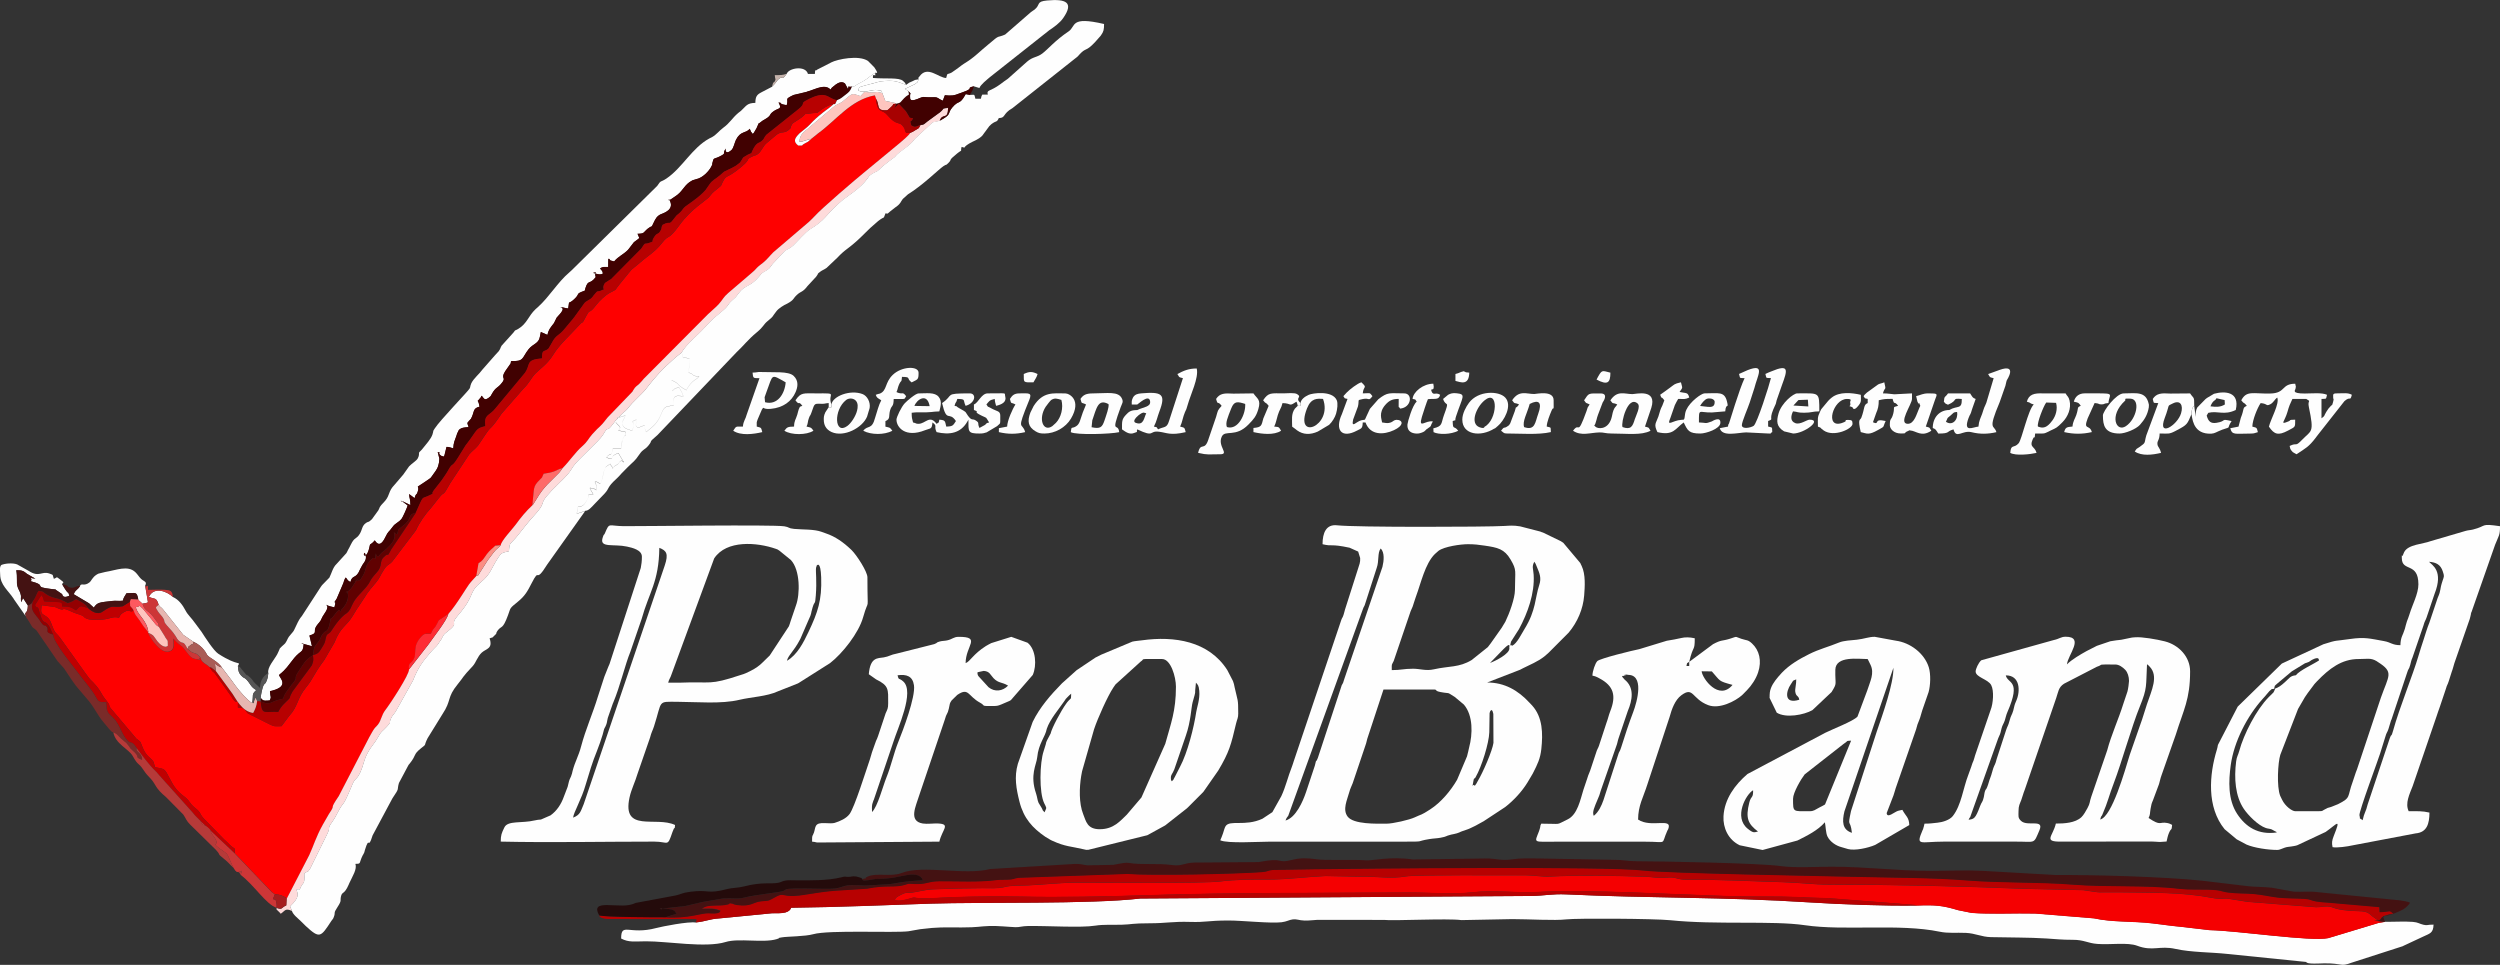<?xml version="1.0" encoding="UTF-8"?> <!-- Creator: CorelDRAW --> <svg xmlns="http://www.w3.org/2000/svg" xmlns:xlink="http://www.w3.org/1999/xlink" xmlns:xodm="http://www.corel.com/coreldraw/odm/2003" xml:space="preserve" width="48.852mm" height="18.855mm" style="shape-rendering:geometricPrecision; text-rendering:geometricPrecision; image-rendering:optimizeQuality; fill-rule:evenodd; clip-rule:evenodd" viewBox="0 0 749.1 289.12"><rect x="0" y="0" width="749.1" height="289.12" fill="#333333" stroke="none"/> <defs> <style type="text/css"> <![CDATA[ .fil1 {fill:#FEFEFE} .fil7 {fill:#240B0B} .fil5 {fill:#410101} .fil4 {fill:#441212} .fil20 {fill:#565656} .fil11 {fill:#600101} .fil9 {fill:#7A2B29} .fil16 {fill:#940001} .fil23 {fill:#A61D1F} .fil15 {fill:#A70101} .fil19 {fill:#AA5C56} .fil10 {fill:#B63A39} .fil3 {fill:#B70101} .fil8 {fill:#BF0001} .fil24 {fill:#C5B3AC} .fil13 {fill:#CD3637} .fil14 {fill:#E7B6B0} .fil2 {fill:#F50001} .fil22 {fill:#FB8E84} .fil21 {fill:#FD595F} .fil0 {fill:#FE0000} .fil17 {fill:#FE2C34} .fil18 {fill:#FE6A68} .fil12 {fill:#FEC5BF} .fil6 {fill:#FEDBDB} ]]> </style> </defs> <g id="Слой_x0020_1">  <path class="fil0" d="M243.08 41.61l-0.97 0.83c-0,0 -0.82,0.44 -0.82,0.44 -1.75,0.91 0.01,0.66 -2.1,0.71 -1.64,-1.28 -1.03,-2.22 0.4,-3.67l1.84 -1.49c1.63,-1.24 1.91,-2.4 7.12,-6.2 0.12,-0.09 0.86,-0.71 0.88,-0.73 0.84,-0.56 -0.03,-0.37 0.8,-0.29 -1.53,0.02 -2.75,0.76 -3.78,1.46 -2.76,1.86 -0.42,0.84 -3.94,1.36 -2.3,0.34 -0.12,-0.36 -2.99,1.64l-1.77 1.15c-0.8,0.72 0.11,-0.36 -0.54,0.68 -0.54,0.86 0.21,0.59 -1.01,1.54 -1.37,1.07 -1.94,0.15 -3.53,1.37l-2.97 2.49c-1,0.86 -1.48,2.24 -2.31,3.01 -0.86,0.81 -1.05,0.55 -1.96,0.98 -2.43,1.16 0.23,0.44 -4.33,3.96 -3.64,2.81 -3.37,1.43 -4.55,3.72 -0.75,1.45 -0.03,0.68 -1.22,1.71 -1.48,1.29 -1.45,0.96 -2.74,2.64 -0.86,1.12 -5.38,3.56 -8.97,8.53 -3.47,4.8 -3.2,2.72 -5.11,5.2 -2.15,2.8 -4.41,4.07 -5.83,5.3 -5.27,4.57 -1.52,0.61 -6.96,7.15 -1.8,2.16 -0.5,1.33 -2.84,2.56 -1.46,0.77 -3.18,2.4 -4.18,3.69 -2.47,3.2 -1.72,0.97 -2.83,2.99 -2.19,3.98 -0.42,1.02 -2.3,3.08 -2.81,3.08 -5.95,5.86 -7.76,8.83 -1.69,2.77 -3.96,4.27 -5.24,5.55 -1.44,1.45 -1.96,3 -3.67,4.61l-6.58 7.52c-3.47,5.15 -3.02,3.65 -4.39,5.6l-2.66 3.96c-0.93,1.12 -1.83,1.67 -2.68,2.69l-5.62 8.53c-2.63,4.73 -1.53,2.07 -3.4,4.45l-2.37 3c-1.74,1.9 -3.39,4.21 -4.56,6.75l-7.1 9.36c-1.2,1.29 -1.34,0.61 -2.67,2.72 -0.9,1.43 -1.09,2.25 -2.22,3.58 -3.05,3.57 -2.33,2.94 -4.73,6.49 -0.94,1.39 -1.28,1.88 -2.11,3.31 -1.93,3.33 -3.69,3.3 -5.57,8.14l-3.02 5.2c-3.55,4.79 -3.18,5.42 -5.47,8.22 -2.85,3.49 -2.35,5.66 -5.08,8.59l-2.3 3.07c-2.36,0.06 -2.04,0.13 -3.62,-0.58l-6.37 -3.19c-1.03,-0.76 -0.53,-1.79 -3.08,-1.82 -0.05,-4.68 0.4,0.75 -1.99,-3.35l-5.01 -7.01c-0.06,-0.06 -0.16,-0.13 -0.23,-0.19 -0.69,-0.67 0.35,0.46 -0.47,-0.41l-0.78 -1.13c-1.05,-1.09 -2.39,-1.22 -2.76,-2.93 -0.87,0.66 1.39,1.02 -1.83,0.4 -1.13,-0.22 -2.31,-2.05 -2.79,-2.7 -1.33,-1.76 -1.15,-0.72 -3.46,-3.34 0.07,1.38 0.39,2.93 -0.7,3.63 -2.69,1.72 -6.2,-3.71 -6.9,-5.39l0.1 -0.11 -1.48 -1.84c-0.35,-0.55 -0.73,-1.11 -1.15,-1.74 -0.55,-0.82 -0.85,-1.05 -1.22,-1.66 -0.63,-1.02 -0.25,-1.04 -0.94,-1.92 0.28,1.78 0.13,0.31 -0.29,0.92 -1.18,-0.3 -1.06,-0.46 -2.11,0.13 -0.83,0.47 -1.25,0.75 -1.63,1.76 -2.12,-0.64 -2.7,0.62 -6.22,0.58 -1.1,-0.01 -2.42,0.09 -3.35,-0.29 -1.59,-0.65 -0.2,-0.65 -2.68,-1.41 -1.67,-0.52 -1.39,-0.53 -2.7,-1.07 -2.96,-1.22 -0.63,0.58 -3.93,-0.92 -0.06,-0.03 -0.17,-0.08 -0.23,-0.1l-4.07 -0.57c-0.34,2.56 0.03,2.4 0.75,2.98 0.07,0.06 0.19,0.1 0.26,0.15 0.07,0.05 0.19,0.1 0.26,0.15 1.4,0.98 1.53,2 2.15,3.53 0.76,1.85 1.11,1.55 2.1,2.93l6.58 9.2c0.79,1.02 1.21,1.78 2.09,2.88 0.73,0.91 0.49,0.49 1.23,1.28 2.53,2.69 2.2,3.23 3.64,5.03 2.15,2.69 0.56,1.41 1.75,2.88l7.62 9.02c1.09,0.87 1.01,0.38 1.7,2.24 1.18,3.19 2.62,3.37 3.37,4.61l0.44 1.43c0.01,0.04 0.01,0.16 0.04,0.23 2.45,0.55 2.68,0.15 3.83,2.3 0.04,0.08 0.1,0.19 0.14,0.27 0.04,0.08 0.1,0.19 0.14,0.27 1.65,3.2 2.4,4.24 4.79,6.06 1.6,1.22 1.4,1.94 3,3.2 2.06,1.63 1.24,1.59 2.61,3.17l6.14 6.31c1.37,1.16 1.87,2 3.22,2.82l0.03 1.4 11.15 11.66c0.49,0.38 0.46,0.29 0.89,0.63 0.93,0.06 1.25,0.11 1.86,0.3 0.06,0.02 0.81,0.34 0.87,0.37 0.62,0.37 0.32,0.19 0.82,0.67l6.78 -13.12c1.28,-2.75 2,-5.45 4.09,-9.18l1.82 -3.17c0.05,-0.08 0.12,-0.18 0.17,-0.25 2.05,-3.07 -0.37,-0.5 2.77,-5.1l9.06 -17.49c0.47,-0.81 0.71,-1.33 1.2,-2.13 0.65,-1.05 0.94,-1.1 1.48,-1.8 1.04,-1.33 1.02,-2.81 2.25,-4.4 1.48,-1.91 7.22,-10.7 7.05,-12.11 -0.29,-2.18 0.57,-1.54 1.4,-3.09 1.02,-1.9 -0.49,-3.82 2.33,-6.79 1.08,-1.13 1.46,-0.71 2.81,-0.77 0.99,-2.31 0.65,-0.7 2,-3.32 0.63,-1.22 -0.15,-0.04 0.52,-0.85l2.71 -1.8c1.36,-1.54 2.89,-3.79 4.22,-5.85 0.55,-0.85 1.38,-2.18 1.97,-3.01 0.61,-0.86 1.52,-1.74 2.17,-2.5l0.67 -3.8c1.38,-0.83 1.45,-1.36 2.53,-2.79 0.89,-1.18 1.73,-1.69 2.48,-2.48l1.66 -0.14c0.11,-1.33 3.5,-4.84 4.49,-6.21 1.52,-2.1 3.12,-4.05 4.98,-5.77 0.61,-5.32 0.02,-5.44 2.25,-7.67 1.15,-1.14 0.3,-0.19 1.13,-1.77 1.34,-0.24 2.02,-0.29 3.11,-0.69 1.27,-0.47 1.15,-0.66 2.57,-0.99 2.08,-2.09 3.69,-4.63 5.96,-6.64 1.65,-1.46 1.64,-2.06 3,-3.6 2.36,-2.67 2.01,-1.63 4.56,-4.98l7.14 -7.42c0.75,-0.82 -0.07,0.11 0.67,-0.95 0.44,-0.64 0.18,-0.38 0.74,-0.92 0.12,-0.12 0.56,-0.42 0.91,-0.76 0.52,-0.5 0.87,-0.98 1.36,-1.53l19.23 -19.33c1.11,-1.09 2.29,-1.98 3.22,-3.01 1.26,-1.4 1.34,-2.04 2.85,-3.35l6.94 -5.94c1.1,-0.91 0.73,-0.67 1.66,-1.61 0.57,-0.58 1.14,-0.95 1.84,-1.52 1.26,-1.02 1.88,-1.95 3.07,-3.13l10.54 -9c0.25,-0.2 1.4,-1.32 1.65,-1.61 2.41,-2.7 12.64,-11.39 15.18,-13.44l10.45 -8.63c0.69,-0.59 2.78,-2.28 3.2,-3.1l-1.21 0.05c-0.75,-1.11 -0.11,-0.73 -0.73,-1.69 -1.36,-2.13 -1.96,-0.12 -5.01,-3.76 -1.25,-1.5 -2.41,-0.68 -3.02,-2.9 -0.23,-0.85 -0.2,-1.07 -0.27,-1.89l-0.37 -1.05c-7.28,1.37 -11.5,7.43 -17.07,11.44l-1.99 1.61z"></path> <path class="fil1" d="M441.91 235.48c-0.71,-1.07 -0.92,1.59 -0.42,-1.43 0.2,-1.23 0.22,-0.42 0.64,-1.14 1.85,-3.2 4.03,-10.27 4.12,-13.46l0.09 -5.79c0.27,-0.92 0.11,-0.41 0.54,-0.94 0.28,0.39 0.26,-0.17 0.58,1.19l0.04 8.69c-0.32,2.28 -3.03,8.65 -4.72,11.47 -0.61,1.03 -0.11,0.37 -0.88,1.41zm-26.53 11.33c-2.95,0 -9.79,0.22 -11.57,-2.12 -1.61,-2.13 -0.14,-5 0.48,-7.31 0.35,-1.3 0.68,-1.73 1.03,-2.7l3.76 -11.16c0.43,-1.09 0.45,-1.84 0.85,-2.88l4.62 -14.04 14.92 0c1.49,0 0.1,0.36 2.15,0.76 3.22,0.62 1.54,-0.24 4.31,1.49l2.71 2.27c2.81,3.29 2.64,8.88 1.57,12.85 -0.18,0.68 -0.37,1.83 -0.64,2.68l-2.96 6.99c-1.93,3.33 -4.83,6.8 -8.09,8.9 -2.9,1.87 -2.32,1.29 -4.66,2.39 -1.56,0.73 -6.47,1.88 -8.48,1.88zm31.09 -48.17l4.11 -4.22c2.42,-2.41 1.51,-0.35 1.69,-0.26 0.26,1.69 -4.33,3.97 -5.8,4.48zm-23.22 1.74c-2.63,0 -3.46,0.41 -6.22,0.41 0,-2.08 -0.12,-1.28 0.58,-2.74l5.05 -14.85c0.3,-0.85 0.22,-0.37 0.63,-1.45 0.33,-0.89 0.52,-1.76 0.92,-2.82 1.57,-4.19 2.77,-9.99 5.73,-12.92l1.1 -0.97c1.73,-1.29 6.62,-1.98 8.8,-1.98 2.07,0 3.21,0.17 4.97,0.42 3.97,0.58 5.96,1 7.83,4.19 1.93,3.3 1.3,3.25 1.3,9.06 0,2.55 -1.69,7.13 -2.88,9.56l-0.78 1.29c-0.06,0.11 -0.25,0.41 -0.31,0.52l-3.26 4.62c-0.05,0.07 -0.13,0.17 -0.18,0.24 -0.25,0.33 -0.42,0.58 -0.72,0.94l-4.84 3.87c-3.79,2.3 -6.79,1.75 -11.32,2.78 -2.41,0.55 -4.03,-0.18 -6.39,-0.18zm29.85 -6.89c-0.3,-0.51 -0.84,0.67 -0.34,-1.23l2.41 -3.79c2.55,-4.73 4.73,-10.68 4.37,-16.28 -0.12,-1.83 -0.61,-2.38 0.2,-3.88l0.39 0.63c0.22,0.47 0.2,0.49 0.38,0.92 0.79,1.9 1.43,3.28 0.7,5.46 -1.26,3.77 -0.95,7.58 -4.37,13.09 -0.96,1.54 -2.26,4.38 -3.73,5.08zm-67.91 52.37c0.44,-1.13 0.36,-0.72 0.82,-1.43l22.25 -61.6c0.53,-1.59 0.44,-0.63 0.94,-2.37l3.32 -10.31c0.76,-2.11 0.17,-4.55 1.2,-5.81 1.18,1.2 0.97,3.65 0.52,5.5l-11.43 33.6c-0.63,2.28 -0.55,0.91 -1.06,2.76l-6.88 20.93c-0.85,2.05 -0.21,-0.48 -0.89,2.28l-2.61 7.85c-0.99,2.96 -3.1,7.75 -6.18,8.6zm11.11 -82.79c3.12,0.75 2.12,-0.22 8.08,1.04l2.58 1.16 0.6 1.94c0.08,1.3 -0.29,2.09 -0.63,3.16l-3.91 12.26c-0.24,0.74 -0.22,0.97 -0.45,1.62 -0.47,1.32 -0.19,0.31 -0.64,1.43l-14.3 42.49c-0.25,0.72 -0.22,0.79 -0.52,1.55 -1.18,2.95 -1.86,6.02 -3.18,8.84l-2.68 4.79 -2.99 1.98c-5.24,2.4 -9.74,0.23 -11.03,2.23 -0.31,0.48 -0.57,1.56 -0.77,2.14 -0.21,0.59 -0.55,1.52 -0.82,2.08 2.14,1.03 11.74,0.41 14.92,0.41l40.21 0c6.6,0 3.18,-0.06 7.52,-0.77 1.36,-0.22 2.28,-0.2 3.33,-0.4 2.24,-0.42 1.19,-0.44 3.2,-0.94 0.87,-0.21 0.83,-0.12 1.69,-0.38 1.43,-0.44 0.26,-0.13 1.48,-0.59 1.43,-0.54 1.71,-0.5 3,-1.15 0.36,-0.18 0.6,-0.3 1.12,-0.54l2.14 -1.18c0.08,-0.05 0.19,-0.1 0.27,-0.14l6.5 -4.28c2.52,-1.95 5.01,-4.63 6.7,-7.4l1.54 -2.6c0.04,-0.08 0.09,-0.19 0.14,-0.28 1.27,-2.48 2.14,-4.24 2.44,-7.09 0.5,-4.62 0.45,-9.54 -2.77,-13.08l-0.81 -0.85c-3.38,-3.66 -7.44,-6.02 -12.64,-6.02l9.86 -3.82c0.02,-0.01 0.57,-0.31 0.82,-0.43 2.18,-1.08 4.47,-2.01 6.42,-3.53 0.45,-0.35 0.79,-0.7 1.33,-1.16l6 -6.02c2.62,-3.14 4.31,-7.04 4.63,-11.12 0.2,-2.57 0.47,-6.34 -0.76,-8.86l-0.27 -0.55c-0.04,-0.09 -0.08,-0.2 -0.12,-0.29l-5.11 -6.08c-0.16,-0.11 -0.54,-0.35 -0.75,-0.49l-5.31 -2.57c-1.13,-0.35 0.05,0.01 -0.92,-0.33l-5.94 -1.53c-2.01,-0.35 -3.35,-0.2 -4.55,-0.13 -5.8,0.34 -44.78,0.44 -50.29,-0.19 -3.34,-0.38 -4.37,2.34 -4.37,5.64z"></path> <path class="fil1" d="M208.51 276.43c-2.18,-0.38 -10.09,1.17 -11.86,1.64 -8.16,2.18 -10.53,-1.84 -10.53,3.15 2.33,1.23 4.06,0.84 7.47,0.83 6.29,-0.03 17.9,2.05 23.84,0.21 3.97,-1.23 11.23,0.37 15.3,-0.86 1.65,-0.5 -0.42,-0.19 1.54,-0.53 1.72,-0.29 6.94,-0.25 9.42,-0.95 4.71,-1.33 24.35,-0.33 28.55,-0.88 0.65,-0.09 2.88,-0.54 3.53,-0.62 5.56,-0.69 6.89,-0.52 12.33,-0.52 5.07,0 5.37,-0.34 8.28,-0.43 2.87,-0.09 5.86,0.28 7.93,0.35 1.22,0.04 1.86,-0.32 3.68,-0.35 5.98,-0.09 15.87,0.58 20.2,-0.11 2.46,-0.39 5.04,-0.19 8.03,-0.28 3,-0.09 2.93,-0.43 8.28,-0.43 4.93,0 6.93,-0.57 12.05,-0.41 5.07,0.15 5.07,-0.41 11.58,-0.42 4.16,-0 12.58,0.92 15.9,0.52 1.53,-0.19 2.28,-0.72 3.27,-0.84 1.42,-0.17 1.78,0.28 3.63,0.34 1.31,0.04 3.12,-0.21 3.74,-0.21l20.08 0.01c2.3,0.35 19.02,-0.52 23.15,0.06l15.22 -0.3c5,0 12.7,0.5 16.24,0.08 3.09,-0.37 26.4,-0.23 31.08,0.25 13.8,1.43 30.78,0.07 40.4,1.5 11.76,1.74 28.33,-0.55 40.34,1.94 2.67,0.55 4.84,0.22 7.92,0.36 2.86,0.14 4.56,1.19 7.44,1.27 5.8,0.14 11.3,0.07 16.6,0.4 2.76,0.17 4.62,0.41 7.89,0.4 3.48,-0.01 4.48,1.02 7.46,1.24 3.94,0.29 9.05,-0.53 11.89,0.54 4.7,1.77 6.7,-0.12 11.48,0.95 4.7,1.05 10.77,0.98 15.5,1.5l23.7 2.41c0,0.75 4.46,0.42 5.39,0.41 5.66,-0.04 4.74,1.12 8.12,-0.17l15.36 -4.95c0.09,-0.04 0.19,-0.1 0.27,-0.14l5.93 -2.77c1.92,-0.92 3,-1 3.06,-3.57 -2.01,0 -1.76,0.33 -2.99,0.05 -1.31,-0.3 -1.59,-0.74 -3.23,-0.87 -2.5,-0.2 -5.72,0.02 -8.34,-0.03l-2.02 0.35 -15 4.53c-5.13,1.09 -26.67,-2.19 -35.59,-2.4l-8.64 -1.01c-2.59,-0.23 -5.89,-0.71 -8.42,-1.01 -6.03,-0.72 -11.96,-0.28 -17.52,-1.51l-17.64 -1.44c-6.09,-0.15 -13.09,0.26 -19.03,-0.19l-4.04 -0.82c-4.63,-1.38 -6.73,-1.62 -12.6,-1.37 -9.21,0.14 -22.31,-0.33 -31.91,-0.95 -25.55,-1.65 -47.94,-1.21 -72.94,-2.4 -4.13,-0.2 -6.85,0.45 -10.37,0.47l-117.21 0.77c-14.74,1.74 -47.7,1.04 -62.72,1.53 -13.88,0.45 -27.83,1.07 -41.87,1.23 -0.13,0.03 -0.2,0.48 -0.49,0.73 -0.46,0.4 -0.87,0.58 -1.31,0.7 -1.05,0.28 -2.89,0.24 -4.01,0.23l-15.77 1.54c-3.19,0.22 -3.78,0.86 -7.02,1.21z"></path> <path class="fil1" d="M200.22 204.52c0.33,-1.25 0.54,-1.05 1.07,-2.66l12.71 -34.55c3.7,-5.6 12.87,-4.82 18.44,-2.87 0.88,0.31 0.17,0.02 1.1,0.56l3.43 2.79c2.84,3.03 2.79,10.28 1.52,13.66l-1.58 4.64c-0.27,0.76 -0.22,0.85 -0.52,1.56l-5.75 8.76c-2.64,2.48 -2.98,3.41 -7.14,5.29 -0.79,0.35 -0.58,0.22 -1.53,0.54 -9.78,3.24 -8.4,1.89 -18.44,2.32l-3.3 -0.01zm44.51 -35.11c0.12,0.02 1.14,-1.48 1.33,3.59 0.24,6.84 -1.01,10.47 -3.8,16.35 -1.46,3.08 -3.34,6.86 -6.46,8.65 0.32,-1.6 1.99,-2.72 3.86,-6.28 0.04,-0.08 0.1,-0.19 0.15,-0.27l2.49 -5.74c1.02,-2.15 0.5,-1.42 1.2,-3.74 0.66,-2.17 0.71,-0.43 0.95,-3.54 0.34,-4.43 -0.08,-7.1 0.07,-8.3l0.23 -0.72zm-73 75.56c0.15,-1.57 2.55,-5.51 3.78,-9.91l1.57 -5.12c0.37,-1.16 1.23,-3.62 1.78,-4.89 0.46,-1.07 1.46,-3.99 1.71,-4.89l0.45 -1.7c0.04,-0.09 0.09,-0.2 0.13,-0.28l0.28 -0.52c0.56,-1.22 0.35,-1.18 0.7,-2.56l1.5 -4.3c0.04,-0.1 0.09,-0.2 0.13,-0.29 2.08,-4.95 3.5,-11.24 5.13,-15.23l3.37 -9.81c2.21,-8 5.18,-11.06 5.3,-21.32 2.1,0.83 2.84,1.69 1.62,5.31l-24.28 71.5c-0.93,2.14 -0.99,3.19 -3.16,4.03zm20.61 -78.18c0,1.48 -0.15,2.32 -0.34,3.39l-9.26 28.46c-0.03,0.1 -0.07,0.21 -0.1,0.31l-0.38 0.87c-0.45,1.09 -0.76,1.97 -1.18,2.97l-1.93 5.95c-1.55,5.1 -3.66,9.75 -5.02,14.88 -0.81,3.07 -1.8,4.49 -2.56,7.39 -0.23,0.87 -0.1,0.67 -0.46,1.61 -0.35,0.91 -0.31,0.5 -0.61,1.46 -0.21,0.66 -0.19,0.97 -0.41,1.67l-1.15 3c-0.78,2.2 -2.09,4.22 -3.97,5.56l-2.89 1.26c-1.05,0.14 -0.74,-0.01 -1.82,0.25 -3.88,0.94 -8.07,-0.02 -9.11,2.07 -0.87,1.76 -1.11,2.4 -1.11,4.29 14.71,0.33 30.9,0 46.02,0 4.31,0 3.85,1.79 5.43,-2.86l0.36 -0.88c0.48,-1.24 0.15,1.28 0.42,-1.24 -5.66,-2.72 -15.97,2.45 -13.64,-8.25 0.53,-2.44 1.69,-4.66 2.41,-7.13l3.73 -10.78c0.47,-1.81 0.74,-1.99 1.19,-3.38 2.56,-7.94 0.89,-7.4 7.14,-7.37 5.78,0.03 13.01,0.71 18.47,-0.6 3.52,-0.85 8.17,-0.98 11.55,-2.55l5.94 -2.35c0.08,-0.04 0.19,-0.1 0.27,-0.15l9.39 -5.95c3.74,-2.89 8.58,-9.03 9.9,-13.73 1.89,-6.69 1.29,-0.08 1.29,-11.98 0,-1.66 -3.14,-6.56 -4.72,-8.13 -0.06,-0.06 -0.15,-0.15 -0.21,-0.2 -2.21,-2.11 -4.68,-3.89 -7.58,-4.85l-1.22 -0.44c-2.29,-0.83 -5.56,-0.63 -8.24,-0.88 -1.87,-0.18 -1.33,-0.53 -2.95,-0.78 -3.62,-0.54 -42.59,0 -48.06,-0.04 -4.75,-0.04 -4.24,-1.28 -5.7,2.17 -0.27,0.65 -0.27,-0.05 -0.7,1.44 -0.85,2.99 3.35,1.64 7.34,2.51 1.51,0.33 4.46,0.98 4.46,3z"></path> <path class="fil1" d="M682.2 249.44c-5.52,0.78 -9.26,-1.61 -11.86,-5.57 -2.79,-4.25 -2.58,-9.83 -1.92,-14.62 0.96,-6.97 4.88,-14.65 9.63,-19.91 0.35,-0.39 0.36,-0.37 0.59,-0.65 0.05,-0.06 0.13,-0.15 0.19,-0.22 0.05,-0.06 0.13,-0.16 0.18,-0.22l0.98 -1.15c1.31,-1 0.01,-0.47 1.75,-0.73 -0.76,1.63 0,0.53 -1.99,2.57 -3.73,3.82 -7.44,11.1 -8.77,16.04 -0.39,1.44 -0.75,1.68 -0.94,3.16 -0.66,5.12 -0.25,10.44 2.28,14.2 1.31,1.95 4.28,4.97 6.61,5.76 0.63,0.21 1.13,0.2 1.71,0.4l1.28 0.69c0.06,-0.09 0.2,0.15 0.28,0.24zm12.6 -6.37l-7.05 0c-0.93,0 -3,-1.45 -3.97,-3.49l-0.54 -1.12c-1.1,-2.74 -0.69,-10.02 0.03,-12.29l5.32 -13.75c2.55,-4.29 1.39,-2.77 4.59,-7.02 0.36,-0.48 0.04,-0.1 0.55,-0.69 0.42,-0.49 0.32,-0.35 0.6,-0.64 3.55,-3.66 7.3,-6.64 12.47,-6.6 2.31,0.02 3.52,-0.42 5.24,0.58 0.11,0.06 0.39,0.27 0.5,0.33 4.85,3.07 3.22,3.97 0.87,10.66l-7.15 21.46c-0.59,1.42 -0.73,2.21 -1.28,3.69 -1.75,4.71 -0.38,4.73 -4.42,6.77l-2.07 0.83c-1.92,0.57 -0.39,0.04 -1.8,0.69 -1.04,0.48 -0.47,0.58 -1.9,0.58zm-6.86 -40.74c-1.74,0.2 -1.87,0.81 -3.25,2.03 -1.09,0.97 -1.91,1.7 -3.27,2.05 0.3,-1.21 -0.09,-0.65 1.12,-1.74l4.17 -3.5 3.95 -2.42c0.47,-0.19 0.75,-0.2 1.19,-0.43 0.23,-0.12 0.77,-0.53 0.79,-0.54 2.47,-1.31 2.09,-0.01 2.24,0.1 -1.72,1.17 -5.78,2.95 -6.94,4.44zm20.02 43.46c-1.37,-1.11 -0.56,0.2 -0.97,-1.5 -0.24,-0.98 5.72,-16.9 6.18,-18.48l1.56 -5.01c0.39,-1.4 0.61,-1.3 0.95,-2.37l0.77 -2.56c0.04,-0.09 0.1,-0.19 0.14,-0.28l4.66 -13.97c0.49,-1.61 0.47,-0.7 0.95,-2.39 0.37,-1.28 0.18,-1.03 0.69,-2.25l3.26 -9.5c0.48,-1.69 0.52,-1.26 0.94,-2.43l2.41 -7.13c2.73,-6.9 -0.73,-8.59 -1.68,-9.59 2.12,0.15 3.47,0.85 4.12,2.84 0.51,1.55 0.43,1.42 -0.04,2.82 -1,2.97 -0.32,2.53 -1.49,5.2l-2.5 7.45c-0.51,1.17 -1.29,3.74 -1.67,4.92 -0.68,2.09 -0.97,2.92 -1.59,5.03 -1.64,5.63 -5.76,15.67 -7.56,22.28 -0.62,2.29 -0.49,0.77 -1.02,2.34l-6.62 19.81c-0.56,2.35 -1,2.37 -1.52,4.77zm11.72 -78.58c0,4.26 4.97,1.11 4.97,7.88 0,2.81 -1.83,6.16 -2.66,8.94 -0.31,1.04 -0.46,1.27 -0.77,2.13 -0.28,0.79 -0.45,1.67 -0.63,2.27 -0.57,1.95 -1.27,2.39 -1.33,4.89 -2.47,0 -2.8,-0.86 -4.98,-1.24 -4.04,-0.7 -5.6,-1.27 -10.13,-0.61 -4.86,0.72 -3.55,0.17 -7.96,1.57l-12.46 5.79 -13.22 12.9 -5.93 11.48c-0.17,0.74 -0.06,0.59 -0.3,1.36 -2.34,7.58 -3.08,17.31 2.3,23.89l3.61 3.02c0.08,0.04 0.19,0.1 0.27,0.15 0.08,0.04 0.19,0.1 0.27,0.14l2.43 1.3c2.31,0.99 6.46,1.6 9.18,1.6 1.06,0 1.81,-0.72 3.24,-0.91 0.76,-0.1 1.07,-0.11 1.81,-0.26 0.52,-0.1 0.52,-0.09 1,-0.25l8.47 -3.97c3.48,-2.44 4.67,-4.45 2.43,1.2 -0.56,1.41 -0.63,2.05 -0.36,3.36 1.29,0.27 4.53,-0.2 6.08,-0.56l18.82 -3.57c3.37,-0.29 4.13,-2.89 4.13,-6.23 -2.18,-0.51 -3.53,-0.41 -6.22,-0.41 -1.13,-2.37 0.24,-5.07 1.19,-7.52l7.19 -21c0.28,-0.96 0.6,-1.69 0.96,-2.77l1.77 -5.27c0.49,-1.68 0.43,-0.96 0.9,-2.42l0.9 -2.83c0.36,-0.91 0.48,-1.61 0.78,-2.54l4.6 -13.23c0.22,-0.69 0.13,-0.6 0.33,-1.33 0.62,-2.37 -0.49,1.32 0.17,-0.66l7.1 -20.26c1.09,-2.76 1.48,-2.75 1.48,-5.57 -6.09,-0.89 -3.77,-0.09 -8.12,1 -0.83,0.21 -1.32,0.17 -2.1,0.38l-10.59 3.1c-2.23,0.88 -6.74,0.95 -7.91,3.28 -0.04,0.09 -0.09,0.2 -0.13,0.29l-0.24 0.59c-0.38,0.94 -0.34,-0.9 -0.34,0.9z"></path> <path class="fil1" d="M629.31 245.56c0.41,-1.57 0.22,-0.51 0.64,-1.46 1.76,-4.06 1.86,-5.37 3.51,-9.67 2.18,-5.69 5.35,-16.94 7.67,-22.61 2.38,-5.83 1.84,-6.2 2.2,-12.79 0.52,0.4 0.26,0.17 0.75,0.67 2.8,2.85 0.63,7.14 -0.77,11.31 -0.76,2.24 -1.22,4.06 -2.05,6.26l-3.11 8.92c-1.48,4.8 -5.29,18.45 -8.83,19.37zm-39.44 0.08c0.63,-1.38 0.06,-0.05 0.49,-0.84l8.36 -23.52c0.59,-1.49 0.51,-0.78 1.01,-2.96 0.24,-1.03 0.68,-1.52 0.98,-2.43 0.4,-1.2 0.31,-1.41 0.84,-2.64 4.2,-9.64 0.03,-8.28 -0.54,-10.88 4.31,-0.05 4.44,4.7 3.13,7.65 -0.67,1.51 -0.44,1.3 -0.89,2.9 -0.42,1.46 -0.65,1.24 -1.14,3.12 -0.37,1.41 -0.58,1.49 -0.95,2.56l-2.86 8.77c-0.47,1.89 -0.61,1.61 -1.04,2.83 -0.38,1.09 -0.46,1.81 -0.89,2.85 -0.38,0.92 -0.52,1.8 -0.94,2.8 -0.5,1.19 -0.32,0.28 -0.66,1.26 -0.19,0.55 -0.2,1.13 -0.34,1.73 -0.38,1.66 -0.62,1.35 -1.11,2.67 -1.45,3.93 -1.86,3.88 -3.48,4.13zm2.11 -44.44c0,1.74 3.7,2.3 4.65,4.06 0.91,1.68 0.62,5.53 -0.16,7.48l-4.65 13.59c-0.17,0.54 -0.28,1.05 -0.48,1.59 -0.39,1.04 -0.24,0.37 -0.67,1.81l-0.88 2.44c-1.56,4 -2.1,9.1 -4.65,12.35 -0.92,1.18 -3.09,1.85 -4.57,1.99 -1.43,0.14 -2.22,0.29 -3.92,0.29 -0.17,0.73 -0.13,0.73 -0.33,1.32 -0.56,1.64 0.38,-0.84 -0.23,0.6 -2.1,4.96 -0.86,3.46 6.37,3.46l21.56 -0c6.03,-0.01 5.25,0.87 7.07,-3.38 1.53,-3.55 -3.53,-1.03 -5.47,-2.8 -1.02,-0.93 -0.79,-1.48 -0.79,-2.95 0,-1.69 0.38,-2.14 0.82,-3.32 0.4,-1.06 0.56,-1.91 1.05,-3.1l9.42 -27.47c0.64,-1.8 0.63,-3.18 2.34,-4.29l9.84 -5.08c2.39,-0.78 -0.55,-0.68 5.54,-0.68 1.09,0 2.21,0.79 2.97,1.59 0.73,0.77 1.12,2.06 1.13,3.34 0,0.42 -0.26,2.5 -0.48,3.2l-1.26 3.75c-1.4,4.5 -3.6,9.26 -4.8,13.85l-4.77 13.88c-0.58,1.65 -0.29,1.88 -1.14,3.42 -0.43,0.79 -1.17,2.13 -1.83,2.73 -1.87,1.72 -5.04,1.9 -7.64,1.9 -0.89,3.83 -3.93,5.48 1.63,5.41l27 -0.03c0.78,0.01 1.54,0.09 2.23,0.12 0.95,0.04 0.86,-0.08 2.31,-0.12 0.2,-0.86 0.36,-1.75 0.73,-2.59 0.74,-1.72 0.76,-0.38 0.93,-2.39 -0.5,-0.24 -0.7,-0.42 -1.48,-0.57 -2.42,-0.46 -1.77,1.05 -5.57,-1.5 0.55,-1.15 0.33,-1.2 0.59,-2.73 0.24,-1.41 0.29,-1.56 0.73,-2.59l1.8 -4.83c0.38,-1.21 0.31,-1.41 0.73,-2.58l4.31 -12.27c2.34,-7.51 4.28,-10.51 4.28,-18.94 0,-4.34 -3.36,-7.92 -7.6,-8.99 -2.32,-0.59 -6.89,-1.39 -8.86,-1.21 -0.28,0.03 -0.8,0.04 -1.03,0.09l-3.15 0.65c-0.7,0.08 -2.35,0.25 -3.28,0.45l-4.03 1.37c-0.09,0.04 -0.19,0.1 -0.27,0.14l-2.75 1.4c-1.82,1.01 -4.53,2.56 -5.93,4.02 0.24,-2.83 5.36,-8.29 -0.41,-8.29 -1.39,0 -1.82,0.63 -3.56,1l-21.71 6.06c-0.85,0.73 -1.68,2.64 -1.68,3.3z"></path> <path class="fil2" d="M574.14 271.37c5.87,-0.25 7.97,-0.01 12.6,1.37l4.04 0.82c5.93,0.45 12.93,0.03 19.03,0.19l17.64 1.44c5.57,1.23 11.49,0.8 17.52,1.51 2.52,0.3 5.83,0.78 8.42,1.01l8.64 1.01c8.92,0.21 30.46,3.49 35.59,2.4l15 -4.53 2.02 -0.35 -3.33 -0.43 1.3 -0c-0.12,-0.1 -0.28,-0.18 -0.4,-0.26l-1.32 -0.94c-0.12,-0.09 -0.92,-0.8 -0.93,-0.8 -0.97,-0.67 -1.83,-0.74 -3.13,-0.77 -8.05,-0.24 -7.25,-1.39 -9.54,-1.42 -1.03,-0.01 -1.91,0.24 -3.34,0.23l-20.38 -1.6c-1.02,-0.13 -5.2,-0.85 -5.65,-0.9 -1.86,-0.2 -2.16,0.29 -5.49,-0.36 -8.43,-1.64 -18.22,-1.49 -27.77,-1.62 -7.17,-0.1 -3.91,0.36 -10.4,-0.63l-17.79 -0.41c-19.4,-0.75 -38.35,-1.25 -58.04,-1.25 -5.34,0 -8.79,-0.58 -14.11,-0.73 -10.52,-0.3 -17.54,-0.76 -28.61,-0.73 -3.63,0.01 -3.21,-0.95 -6.43,-0.62 -2.43,0.25 -4.05,-0.22 -6.38,-0.29 -9.57,-0.29 -19.27,-0.5 -28.66,-0.04 -2.28,0.11 -4.4,-0.38 -7.01,-0.38 -6.28,0.02 -33.04,-0.18 -35.93,0.33 -4.53,0.8 -8.31,-0 -13.41,0.09l-10.72 -0.21c-4.94,0.21 -11.73,1.08 -17.06,1.06 -4.86,-0.02 -9.9,-0.01 -14.45,0.57 -5.23,0.66 -36.84,0.34 -43.6,0.36 -4.35,0.02 -9.4,0.61 -14.08,0.82 -2.55,0.12 -4.96,-0.04 -7.06,0.52 -1.84,0.5 -4.48,0.29 -6.62,0.31 -5.24,0.03 -9.5,0.14 -14.51,0.34 -2.91,0.12 -4.69,0.79 -6.67,1.01 -1.88,0.2 -1.64,-0.17 -3.14,0.63 -1.41,0.75 -1.57,0.85 -1.85,1.55 0.99,0.44 2.71,0.12 4.33,-0.37 2.27,-0.67 0.65,-0.22 3.58,-0.12 2.83,0.1 6.35,-0.25 9.54,-0.34 6.39,-0.19 13.11,-0.32 19.49,-0.18 13.09,0.29 25.92,0 38.98,-0.41 25.3,-0.81 51.72,-0.64 77.51,-0.81 6.13,-0.04 14.01,0.61 19.9,-0.08 6.01,-0.71 13.25,0.29 19.49,-0.08 14.06,-0.84 41.72,0.8 58.04,1.28 6.45,0.19 13.05,-0.03 19.45,0.24 2.93,0.12 6.2,0.29 9.57,0.35l25.72 2.03c0.08,-0.11 0.26,0.14 0.38,0.22z"></path> <path class="fil1" d="M526.77 249.15c-1.17,0.26 -1.34,0.57 -3.08,-0.83 -4.33,-3.48 -0.47,-10.39 1.61,-11.53 0.05,2.55 -0.58,1.48 -1.14,3.68 -1.19,4.73 -0.37,6.41 2.6,8.68zm15.47 -6.08c-5.07,0 -4.97,0.41 -4.97,-3.73 0,-1.85 2.39,-5.9 3.48,-7.3l11.62 -9.1c1.84,-1.22 0.5,-0.86 2.3,-1.01l-7.82 19.12c-0.62,0.38 -0.76,0.43 -1.34,0.73 -0.08,0.04 -0.19,0.09 -0.28,0.14 -1.41,0.73 -1.69,1.15 -2.99,1.15zm-3.11 -33.4c-4.74,1.49 -3.97,-2.59 -2.56,-4.58 1.08,-1.52 0.23,-0.88 1.65,-1.52 0.06,1.32 -0.41,2.87 -0.29,3.69 0.25,1.62 1.01,1.05 1.2,2.41zm15.77 39.87c-2.93,-0.94 -2.95,-3.41 -2.24,-6.41l14.68 -43.03c0.11,4.68 -3.24,14.02 -4.98,19.09l-7.72 23.83c-1.14,5.31 -0.23,2.05 0.27,6.52zm-24.68 -40.46l2.17 4.47c2.76,1.7 8.14,0.67 10.66,-0.75l5.76 -5.43c1.8,-2.92 1.03,-1.99 1.13,-6.68 0.09,-4.26 6.97,-3.21 9.7,-3.21l0.82 1.67c1.28,2.59 -0.11,5.02 -0.95,7.73l-2.93 7.84c-1.18,1.34 -7.62,3.82 -9.66,4.85l-23.3 12.35c-3.73,3.19 -6.91,7.48 -7.19,12.67 -0.18,3.43 1.4,7.03 4.85,8.68l6.87 1.42 10.43 -2.84c2.85,-1.42 6.11,-3.02 8.23,-5.46 0.24,1.03 0.26,3.18 0.76,4.22 0.78,1.62 2.61,2.83 4.24,3.23l1.94 0.57c2.02,0.53 5.93,-0.29 8.13,-1.24l10.22 -5.95c-0.05,-2.32 -1.06,-2.65 -2.07,-4.56 -0.63,0.15 -0.87,0.16 -1.35,0.31 -1.03,0.33 -3.24,2.35 -3.35,0.65l2.04 -5.29c0.38,-1.03 0.51,-1.84 0.9,-2.84l5.87 -16.93c0.43,-1.55 0.37,-1.47 0.94,-2.8 0.43,-1.01 0.5,-1.73 0.89,-2.85l1.92 -5.54c0.57,-2 0.69,-5.41 0.05,-7.45 -1.33,-4.2 -5.57,-7.37 -9.88,-7.95l-6.31 -1.16c-1.79,0 -3.14,0.62 -5.35,0.87 -1.76,0.19 -3.93,0.25 -5.37,0.85 -3.13,1.29 -5.89,1.94 -8.96,3.48 -2.99,1.5 -5.81,3.13 -8.13,5.55 -0.06,0.06 -0.14,0.15 -0.2,0.22 -1.13,1.24 -2.46,2.75 -3.08,4.38 -0.36,0.93 -0.41,1.59 -0.41,2.9z"></path> <path class="fil1" d="M351.12 234.09c-0.23,-0.45 -0.26,-0.13 -0.28,-0.97 -0.03,-1.07 0.48,-1.14 1.04,-2.62l3.45 -10.08c1.52,-4.34 1.59,-8.43 2.03,-10.01 1.26,-4.52 0.4,-1.03 0.99,-5.85 0.56,0.62 0.84,0.77 1,2.44 0.23,2.57 -0.71,4.97 -0.91,6.33 -0.69,4.62 -2.61,12.24 -4.87,16.45l-1.56 3.05c-0.76,1.23 0.1,0.27 -0.87,1.27zm-36.34 -14.24c-2.09,3.97 -0.65,1.07 -2.06,5.21 -1.17,3.42 -1.42,12.44 0.19,15.67 0.1,0.21 0.54,1.02 0.56,1.21 0.01,0.11 0,0.24 -0,0.34l-0.48 1.12c-1.05,-1.14 -0.23,-0.29 -0.93,-1.43 -0.06,-0.09 -0.12,-0.19 -0.17,-0.28l-0.69 -1.13c-0.38,-0.87 -0.38,-1.68 -0.74,-2.75 -1.94,-5.66 0.11,-8.62 0.33,-10.89 0.4,-4.15 2.42,-6.11 2.87,-8.55 0.98,-2.9 3.69,-5.98 5.27,-8.31 0.63,-0.93 0.19,-0.38 0.91,-1.15 0.18,-0.19 0.46,-0.47 0.64,-0.64l0.49 -0.42c-0.11,2.11 0.16,0.93 -1.2,2.58 -0.08,0.1 -0.29,0.4 -0.36,0.5 -1.35,1.84 -4.27,7.21 -4.61,8.91zm14.78 28.62c-3.84,0 -4.14,-2.42 -5,-4.54 -1.29,-3.21 -1.16,-7.94 -0.59,-11.42 0.01,-0.07 0.24,-1.3 0.26,-1.4l3.59 -12.58c1.09,-3.29 4.07,-9.94 5.76,-12.48 0.23,-0.35 0.37,-0.54 0.68,-0.98l7.61 -6.9c0.75,-0.42 0.25,-0.7 1.37,-0.7l4.97 0c2.6,0 4.15,5.34 4.15,8.29 0,7.35 -1.54,11.06 -3.2,17.12l-7.14 16.07 -4.38 5.15c-1.93,1.83 -3.91,4.36 -8.08,4.36zm41.46 -34.82c0,-4.36 -0.12,-3.42 -1.06,-7.64 -0.24,-1.1 -0.19,-1.08 -0.52,-1.96l-1.7 -3.28c-5.58,-8.71 -15.87,-10.25 -25.55,-8.91 -0.64,0.09 -2.35,0.24 -2.91,0.4l-9.35 3.92c-0.5,0.25 -0.44,0.24 -1.09,0.56 -0.11,0.06 -0.45,0.21 -0.56,0.27l-5.46 3.66c-0.07,0.05 -0.17,0.12 -0.25,0.17l-4.37 3.92c-3.36,3.44 -6.62,7.14 -8.77,11.55l-4.44 12.56c-1.14,3.94 -0.48,7.49 0.49,11.36 1.25,4.99 3.95,7.91 7.74,10.5l1.56 0.93c0.08,0.04 0.19,0.1 0.28,0.14 0.09,0.04 0.19,0.09 0.28,0.13 3.85,1.77 5.57,1.65 9.48,2.57 0.99,0.23 0.27,0.11 1.29,0.13l17.68 -4.37 5.08 -2.79c0.08,-0.05 0.19,-0.1 0.27,-0.15l6.5 -5.11c0.06,-0.06 0.15,-0.14 0.21,-0.2 0.06,-0.06 0.15,-0.14 0.21,-0.2l4.35 -4.36c0.06,-0.06 0.14,-0.15 0.2,-0.22l4.43 -6.35c3.33,-5.6 3.82,-7.68 5.35,-14.14 0.33,-1.38 0.64,-1.5 0.64,-3.09z"></path> <path class="fil1" d="M235.71 22.11c-1.64,2.44 -0.96,0.22 -2.61,1.78 -0.03,0.03 -0.69,0.94 -0.91,1.18l-0.89 0.94 -3.16 1.65c-1.36,0.71 -1.77,1.25 -1.81,3.16 -2.57,0.06 -2.69,0.92 -4.28,2.36 -0.06,0.06 -0.16,0.13 -0.23,0.19 -0.07,0.06 -0.17,0.12 -0.24,0.18 -0.61,0.5 0.14,-0.14 -0.46,0.37 -1.73,1.47 -2.44,2.94 -4.37,4.33 -1.2,0.86 -2.01,2.05 -3.38,2.83 -0.32,0.18 -0.41,0.18 -0.83,0.41 -5.22,2.86 -8.08,8.8 -12.86,12.01 -1.91,1.28 -1.48,0.28 -2.76,2.21l-25.46 25.11c-0.06,0.06 -0.15,0.14 -0.21,0.2 -0.27,0.24 -0.21,0.21 -0.65,0.59 -3.57,3.04 -5.95,7.29 -9.46,10.44 -0.13,0.11 -0.65,0.57 -0.66,0.58 -2.23,2.11 -2.52,4.33 -5.25,5.95 -1.35,0.8 -0.47,-0.09 -1.4,1.09l-3.54 3.92c-0.46,0.81 -0.21,0.71 -0.85,1.64 -0.04,0.06 -1.06,1.16 -1.19,1.3l-3.68 4.19c-0.96,1.35 -2.62,2.63 -3.35,4.12l-0.22 0.61c-0.18,0.51 0.04,0.23 -0.28,0.96 -0.28,0.63 -8.98,9.63 -10.44,11.95 -0.81,1.29 -0.19,0.24 -0.69,1.8 -0.44,1.37 -1.97,3.03 -3.08,4.42 -0.05,0.06 -0.14,0.16 -0.19,0.22l-0.38 0.38c-0.71,0.88 -0.02,-0.37 -0.38,0.56 -0.09,0.23 0.16,0.59 -0.38,1.6 -0.41,0.76 -1.73,1.48 -2.6,2.4l-1.55 2.18c-0.05,0.08 -0.12,0.18 -0.17,0.25l-2.68 3.13c-1.86,1.93 -1.28,2.92 -2.74,4.72 -0.51,0.62 -0.94,0.98 -1.19,1.3 -0.77,1 -0.36,0.65 -0.89,1.6l-1.57 2.17c-0.42,0.54 -0.14,0.3 -0.56,0.68 -1.02,0.93 -0.79,0.38 -1.56,0.92 -1.23,0.85 -1.1,1.95 -1.81,3.16 -0.95,1.64 -1.38,1.01 -2.36,2.62 -0.27,0.44 -0.55,1.09 -0.85,1.64l-0.3 0.54c-0.04,0.08 -0.1,0.19 -0.14,0.27 -0.27,0.51 -0.12,0.33 -0.42,0.82l-2.96 3.26c-1.11,1.02 -1.49,2.84 -2.14,4.08l-1.84 1.89c-0.49,0.48 -0.23,0.24 -0.58,0.67 -0.05,0.07 -0.12,0.17 -0.17,0.24l-5.71 8.8c-0.29,0.36 -0.04,-0.05 -0.54,0.7 -0.32,0.48 -0.14,0.23 -0.46,0.79 -0.04,0.08 -0.1,0.19 -0.15,0.27l-1.07 2.24c-0.34,0.63 -0.05,0.16 -0.49,0.76 -0.5,0.68 -0.75,0.81 -1.13,1.36 -0.42,0.62 -0.52,1.07 -0.88,1.61 -0.4,0.6 -0.02,0.11 -0.56,0.68 -0.5,0.52 -0.11,0.02 -0.66,0.59 -1.02,1.06 -0.31,0.12 -0.98,1.5 -0.22,0.45 -0.16,0.41 -0.4,0.85 -0.86,1.61 -3.05,3.96 -2.68,5.62 -0.09,0.83 -0.1,1.23 -0.38,2.03 -0.52,1.51 -0.63,0.94 -0.98,1.56 -0.49,0.86 -0.88,3.09 -0.95,4.06 0.13,0.06 0.31,0.02 0.39,0.19 0.35,0.7 1.62,0.46 2.38,0.41 0.58,-1.17 0.12,-0.88 0.06,-2.76 2.05,-0.47 4.64,-1.29 3.41,-3.57 -1.29,-2.39 -0.94,0.14 2.99,-5.26 2.5,-3.44 3.21,-2.52 3.56,-4.23 0.32,-1.58 -0.06,-1.2 -0.61,-1.23 0.72,0.1 2.49,0.6 3.23,0.83l-0.76 -3.22c2.7,-0.8 0.93,-1.11 2.09,-2.84 0.65,-0.97 1.16,-1.16 1.64,-2.4 0.42,-1.09 2.5,-3.11 1.26,-3.98 0.9,0.47 1.43,0.51 2.49,0.79 0.92,-3.13 -0.93,-0.12 0.69,-2.6l2.03 -4.76c0.04,-0.11 0.05,-0.24 0.09,-0.34 0.88,-2.45 0.43,-0.53 1.99,0.09 0.59,-2.35 1.65,-0.69 2.9,-3.81l0.71 -1.31c1.03,-1.4 1.34,-2.01 0.72,-3.62 -0.96,0.57 0.54,2.21 1.38,-1.74 0.24,-1.13 0.08,-0.55 0.85,-1.22 1.48,-1.29 -0.53,0.14 0.76,-0.75 0.15,0.1 1.33,2.75 3.09,-0.87 1.04,-2.13 0.95,-1.38 2.2,-3.14 0.93,-1.31 1.76,-1.24 2.79,-2.56 0.27,-0.35 1.61,-3.27 1.76,-3.92l-1.64 -1.24c0.04,0.21 -1.13,-0.44 0.23,0.05l2.22 1.09c0.02,-2.01 -0.35,-1.94 -0.38,-3.32l1.62 1.24c0.51,-1.76 0.54,-0.56 0.98,-2.03 0.76,-2.53 -1.82,-0.06 3.26,-3.61 0.75,-0.53 0.49,-0.33 0.92,-0.87l1.21 -1.7c0.61,-0.96 0.68,-1.2 0.97,-2.49l0.1 -1.09c-0,-0.07 -0.04,-0.19 -0.05,-0.25 -0.01,-0.1 -0.11,-0.39 -0.12,-0.49 -0.25,-1.56 -0.71,-1.26 0.33,-1.14 -0.36,0.11 -0.28,0.51 0.28,0.91 0.05,0.04 0.19,0.1 0.25,0.13l0.62 0.19c0.07,-0.09 0.16,-0.34 0.19,-0.28l0.64 -2.62c0.82,0 1.27,0.18 2.03,0.42 0.07,-1.75 0.49,-2.47 0.96,-3.8 0.04,-0.1 0.07,-0.22 0.1,-0.32 0.04,-0.1 0.06,-0.22 0.1,-0.31l0.5 -1.03c0.04,-0.05 0.13,-0.14 0.18,-0.18 0.05,-0.04 0.15,-0.12 0.2,-0.16 0.65,-0.43 1.38,-0.48 2.56,-0.57 -0.53,-1.6 -0.48,-1.04 0.11,-1.85l0.39 -0.42c0.32,-0.44 0.02,0.23 0.5,-0.84 0.71,-1.58 0.34,-2.58 2.27,-3 -0.42,-2.71 -1.02,-1.03 0.05,-2.42 0.51,-0.67 0.27,-0.13 0.5,-0.86 0.73,0.26 0.64,2.11 2.76,0.14l0.47 -0.82c1.05,-1.83 1.55,-1.58 2.66,-2.86 1.95,-2.25 -0.35,-1.24 1.23,-3.78l1.63 -2.33c0.63,-1.31 -0.6,0.66 0.23,-0.75 3.88,0.17 3.12,-0.94 5.17,-3.54 1.32,-1.67 3.05,-1.65 3.39,-3.77 0.02,-0.1 0.19,-1.08 0.28,-1.4l1.98 0.87c0.35,-1.65 1.05,-2.35 1.95,-3.52l0.82 -1.66c0.33,-0.5 3.18,-2.9 0.96,-3.11 1.21,0 0.98,0.17 2.49,0.38 0.49,-2.95 -0.28,-0.88 1.75,-2.74 2.06,-1.89 0.13,-1.48 3.22,-2.61l0.19 -0.75c0.88,-2.75 1.23,-0.87 3.08,-3.3 -0.59,-1.82 0.92,-1.56 -0.82,-1.27 0.51,0.01 1.68,0.74 2.9,0.3 0.15,-0.75 -0.33,-1.08 -0.79,-1.62 0.86,-0.58 0.95,-0.42 2.45,-0.45l0.03 -2.45c1.48,0.17 -0.99,0.16 1.76,0.79 1.18,-1.49 2.99,-2.21 4.19,-3.52l1.26 -1.63c0.75,-0.95 0.18,-0.36 1.09,-1.07 1.33,-1.04 1.04,-0.47 0.46,-2.07 2.19,-0.02 1.71,-0.42 3.02,-1.5 0.07,-0.06 0.18,-0.12 0.25,-0.18 1.38,-1.03 0.68,0.17 1.55,-1.62 0.54,-1.12 0.93,-2 2.21,-2.58 0.64,-0.29 4.37,-1.31 2.45,-4.43 0.1,0.09 -1,0.4 0.39,0.07l2.01 -1.38c1.89,-1.48 2.25,-3.16 4.39,-4.28 0.07,-0.04 0.18,-0.11 0.25,-0.14l1.19 -0.36c1.73,-0.35 3.77,-2.36 4.5,-3.94 0.93,-2.03 -0.07,0.35 0.2,-0.77 0.45,-1.9 0.36,-1.17 2,-1.96 2.64,-1.28 0.73,-0.81 2.08,-2.48 -0.35,0.97 0.29,1.75 1.69,0.43 0.61,-0.58 0.93,-2.25 1.31,-3.01 1.4,-2.79 2.93,-1.86 4.14,-3.33 0.46,1.19 0.25,0.67 0.93,1.57 0.12,-0.1 0.24,-0.44 0.3,-0.37l0.81 -1.39c1.13,-2.36 -0.02,-0.75 1.47,-1.99 0.06,-0.05 0.15,-0.13 0.22,-0.18l1.54 -0.94c1.38,-1.05 0.37,-0.93 2.06,-2.08 1.34,-0.91 2.43,-0.43 1.29,-2.5 1.45,0.08 -0.35,0.37 2.45,0.79 0.62,-2.04 -0.62,-1.65 1.34,-2.7l0.56 -0.26c0.08,-0.03 0.19,-0.08 0.27,-0.11l3.72 -0.88c0.77,-0.3 0.17,-0.08 0.94,-0.31 1.96,-0.61 4.69,-2.16 6.31,-0.39 0.05,-0.13 0.31,-0.5 0.38,-0.57l1.1 -0.9c0.75,-0.55 1.89,-1.18 2.85,-0.36l0.9 1.65c0.41,-1.46 -0.4,-0.42 1.21,-0.73 1.23,-0.12 0.51,-0.09 1.75,-0.78 0.6,-0.33 1.19,-0.59 1.92,-1.04 1.31,-0.8 2.01,-1.62 3.41,-2.41 0.11,0.02 1.11,0.72 -0.43,-1.57l-1.89 -1.91c-2.76,-1.85 -9.2,-0.52 -11.06,0.46 -0.08,0.04 -0.18,0.11 -0.26,0.15l-3.85 1.96c-0.96,0.9 -0.51,-0.82 -0.75,1.33l-2.07 0c-0.72,-2.7 -5.91,-1.75 -6.37,0zm-227.98 162.51c-0.6,-1.66 0.5,-0.21 0.62,-3.15l-0.63 -0.98c-1.25,-1.84 -0.57,-1.41 -1.41,-0.05 -0.2,-1.87 0.15,-1.33 -0.18,-2.51 -0.29,-1.01 -0.66,-1.24 -0.93,-2.28 -0.33,-1.25 0.05,-2.59 -0.34,-4.78 1.79,-0.04 2.25,0.29 3.24,1.11l2.5 1.44c-2.81,-0.46 -0.49,-0.18 -1.45,0.73 5.55,1.46 0.04,1.63 6.53,2.39 1.77,0.21 0.38,-0.1 1.46,0.5l1.37 0.94c0.04,0.04 0.11,0.13 0.14,0.17 0.01,0.01 0.09,1.33 2.11,0.37 -0.6,-1.97 0.18,0.44 -1.73,-2.73 -0.06,-0.11 -0.14,-0.25 -0.2,-0.34 -0.05,-0.09 -0.13,-0.23 -0.2,-0.35 0.04,-0.72 1.09,-0.23 -0.61,-1.47 -1.43,-1.05 -0.68,-0.6 -1.88,-0.19 -0.52,-1.28 0.12,-1.08 -1.34,-1.59 -2.34,-0.82 -3.04,1.28 -6.2,-0.79l-3.47 -1.95c-1.4,-0.53 -3.8,-0.26 -4.75,0.19 -0.58,0.58 -0.35,1.77 -0.33,2.85 0.04,3.12 2.39,4.75 3.99,7.18 0.05,0.08 0.11,0.18 0.15,0.26l3.53 5.05zm16.28 -9.12c-0.59,1.2 -1.54,1.27 -1.92,2.57l4.55 2.7c0.07,0.05 0.16,0.13 0.22,0.19l1.23 1.12c1.07,-1.59 1.59,-1.55 5.49,-2 1.22,-0.14 1.84,0.08 3.21,-0.07 0.32,-1.22 0.54,-1.2 1.09,-2.23 2.75,-0.01 3.08,-0.64 3.53,1.84 0.45,0.64 0.66,0.6 1.25,1.27 1.1,-0.26 0.61,0.03 1.67,-0.41l-0.84 -4.98c0.69,-1.28 -0.34,-1.2 -1.24,-2.07 -0.65,-0.63 -1.02,-1.36 -1.73,-2.02 -2.28,-2.1 -5.56,-0.58 -9.01,-0.02l-2 0.49c-0.09,0.04 -0.19,0.1 -0.28,0.14 -0.08,0.04 -0.18,0.1 -0.26,0.15 -1.36,0.85 -1.53,1.86 -2.2,2.37 -1.56,1.2 -2.28,0.09 -2.78,0.95zm23.52 5.72c0.64,0.93 0.6,0.5 1.33,1.39l6.03 7.59c0.74,0.46 2.7,1.93 3.13,2.12 3.01,1.4 3.87,3.71 4.08,3.98 0.65,0.84 3.19,1.85 4.39,3.72l2.94 3.88c0.2,0.23 0.87,1.21 1.05,1.46 1.2,1.64 3.58,4.41 5.09,5.33 0.43,-2.61 -0.29,-2.48 1.21,-3.91 -1.67,-0.95 -1.65,-1.78 -2.92,-3.14 -0.65,-0.7 -0.78,-0.3 -1.66,-1.29 -0.72,-0.81 -0.82,-1.44 -0.92,-2.8 0.88,-1.61 0.21,0.29 -5.87,-3.66 -1.39,-0.9 -4,-4.99 -5.03,-6.58l-1.59 -2.14c-1.61,-2.3 -2.45,-2.79 -3.21,-4.25 -0.85,-1.62 -2.04,-3.27 -3.78,-4.04 -1.56,-1.53 -5.54,-3.34 -7.18,-0.06 1.7,0.9 2.18,-0.1 2.92,2.41z"></path> <path class="fil3" d="M199.38 274.85c-3.09,0 -18.53,-0.03 -19.9,-0.59 0.33,0.7 0.92,0.96 2.51,1.11l26.51 0.03c0.33,0.54 0.53,-0.59 0,1.01 3.24,-0.35 3.84,-0.99 7.02,-1.21l15.77 -1.54c1.12,0 2.96,0.05 4.01,-0.23 0.44,-0.12 0.85,-0.3 1.31,-0.7 0.29,-0.26 0.36,-0.7 0.49,-0.73 14.04,-0.16 28,-0.77 41.87,-1.23 15.02,-0.49 47.99,0.21 62.72,-1.53l117.21 -0.77c3.51,-0.02 6.23,-0.67 10.37,-0.47 25,1.19 47.39,0.75 72.94,2.4 9.6,0.62 22.7,1.09 31.91,0.95 -0.12,-0.08 -0.31,-0.32 -0.38,-0.22l-25.72 -2.03c-3.37,-0.05 -6.64,-0.23 -9.57,-0.35 -6.4,-0.26 -13,-0.05 -19.45,-0.24 -16.32,-0.48 -43.98,-2.12 -58.04,-1.28 -6.23,0.37 -13.47,-0.63 -19.49,0.08 -5.89,0.7 -13.77,0.04 -19.9,0.08 -25.79,0.17 -52.21,0 -77.51,0.81 -13.06,0.42 -25.89,0.7 -38.98,0.41 -6.38,-0.14 -13.09,-0.01 -19.49,0.18 -3.19,0.09 -6.71,0.44 -9.54,0.34 -2.93,-0.1 -1.31,-0.55 -3.58,0.12 -1.63,0.48 -3.34,0.81 -4.33,0.37 0.27,-0.7 0.44,-0.8 1.85,-1.55 1.5,-0.8 1.26,-0.43 3.14,-0.63 1.98,-0.21 3.76,-0.89 6.67,-1.01 5.01,-0.2 9.27,-0.31 14.51,-0.34 2.14,-0.01 4.78,0.19 6.62,-0.31 2.1,-0.56 4.51,-0.41 7.06,-0.52 4.69,-0.21 9.73,-0.8 14.08,-0.82 6.76,-0.02 38.37,0.3 43.6,-0.36 4.56,-0.58 9.59,-0.59 14.45,-0.57 5.33,0.02 12.12,-0.85 17.06,-1.06l10.72 0.21c5.09,-0.09 8.87,0.71 13.41,-0.09 2.89,-0.51 29.65,-0.31 35.93,-0.33 2.61,-0.01 4.73,0.49 7.01,0.38 9.39,-0.46 19.09,-0.25 28.66,0.04 2.33,0.07 3.96,0.54 6.38,0.29 3.22,-0.33 2.8,0.63 6.43,0.62 11.07,-0.03 18.09,0.42 28.61,0.73 5.32,0.15 8.77,0.73 14.11,0.73 19.69,-0 38.64,0.5 58.04,1.25l17.79 0.41c6.49,1 3.23,0.54 10.4,0.63 9.55,0.13 19.33,-0.02 27.77,1.62 3.33,0.65 3.62,0.17 5.49,0.36 0.44,0.05 4.63,0.76 5.65,0.9l20.38 1.6c1.42,0.01 2.3,-0.24 3.34,-0.23 2.29,0.02 1.49,1.17 9.54,1.42 1.3,0.04 2.16,0.11 3.13,0.77 0.01,0 0.82,0.71 0.93,0.8l1.32 0.94c0.12,0.08 0.27,0.16 0.4,0.26 1.56,-0.31 -0.36,-1.19 4.54,-2.03 -1.41,-1.26 -0.75,-0.54 -4.12,-0.46l-0.06 -1.52 -15.29 -1.34c-1.16,-0.06 -2.6,-0.18 -3.71,-0.37 -1.72,-0.3 -1.53,-0.63 -3.33,-0.76 -2.57,-0.17 -5.33,-0.11 -7.83,-0.36 -2.26,-0.22 -4.64,-0.83 -7.31,-1.09 -2.61,-0.25 -5.18,-0.11 -7.7,-0.44 -2.84,-0.38 -1.76,-0.75 -6.57,-0.89 -2.74,-0.08 -5.5,0.08 -8.23,-0.24 -10.34,-1.2 -21.38,-0.41 -31.93,-1.26 -10.07,-0.81 -21.48,-0.44 -31.75,-1.26 -10.3,-0.82 -21.77,-0.8 -32.19,-1.05 -10.8,-0.26 -57.65,-1.07 -64.54,-1.9 -11.3,-1.36 -85.54,-0.59 -98.78,-0.4l-12.42 0.21c-1.8,0.17 -1.26,0.49 -3.32,0.65 -7.5,0.56 -32.87,1.14 -40.27,0.54l-32.57 1.16c-1.52,0.2 -1.39,0.53 -3.43,0.57 -1.67,0.03 -2.22,-0.03 -3.88,0.19 -4.41,0.59 -11.75,0.24 -16.47,0.28 -3.63,0.03 -3.64,1 -7.49,0.82 -2.13,-0.1 -1.42,-0.16 -2.84,0.27 -3.06,0.92 -5.4,-0.03 -11.35,1.14l-6.91 0.45c-7.01,0.28 -11.35,1.57 -14.92,1.72 -3.41,0.14 -3.22,-0.89 -5.2,0.13 -2.74,1.41 -1.63,1.21 -4.76,1.49 -2.17,0.19 -2.97,1.67 -7.02,1.12 -1.29,-0.18 -1.2,-0.38 -1.48,-0.43 -1.73,-0.27 -0.32,-0.05 -1.27,0.21 -1.43,0.39 -2.25,0.31 -3.88,0.36 -1.61,0.05 -2.96,0.08 -4.05,0.99 2.4,-0.03 3.72,-0.21 5.64,0.62 -0.06,0.07 -0.17,0.08 -0.2,0.19 -0.26,0.84 -3.08,0.52 -3.49,0.51 -2.21,-0.03 -6.09,1.68 -12.85,1.22z"></path> <path class="fil1" d="M261.3 243.33c-0.02,-0.91 -0.1,-1.44 0.06,-2.36l0.33 -1.04c0.04,-0.1 0.1,-0.19 0.14,-0.29l5.86 -17.34c1.29,-4.16 6.46,-15.02 2.95,-18.12 -1.38,-1.22 -1.32,-0.22 -1.7,-1.84 2.66,-0.37 4.52,0.23 4.92,2.98 0.52,3.53 -3.34,13.64 -4.63,16.83 -1.51,3.74 -2.16,7.23 -3.64,10.86 -1,2.46 -2.64,8.78 -4.3,10.31zm31.6 -41.63c-0.01,-0.12 -0.01,-0.18 0.01,-0.27l1.84 -0.4c1.8,0.1 2,1.19 2.95,2.18 1.53,1.59 2.48,1.08 4.36,2.23 -1.6,1.66 -3.98,2.01 -5.85,0.48l-2.98 -3.26c-0.26,-0.38 -0.12,-0.11 -0.33,-0.71 -0.01,-0.04 -0,-0.14 -0.01,-0.26zm-32.57 0.33l2.19 1.54c3.9,1.9 3.61,3 3.61,7.16 0,1.62 -0.23,1.8 -0.75,2.98l-2.28 6.84c-0.29,0.92 -0.25,0.57 -0.61,1.46l-0.98 2.75c-0.39,1.01 -0.5,1.76 -0.88,2.85 -1.17,3.35 -4.56,14.3 -6.07,16.31 -1.01,1.34 -2.82,2.13 -4.48,2.65 -0.55,0.17 -1.69,0.14 -2.81,0.07 -3.31,-0.21 -2.82,1.19 -3.37,2.8 -0.51,1.48 -0.57,0.41 -0.57,2.75 1.46,0.12 0.92,0.28 2.02,0.25l36.12 -0.25c0.87,-3.72 3.46,-5.25 -0.36,-5.44 -1.33,-0.07 -3.28,0.22 -4.58,0.01 -4.45,-0.7 -2.04,-5.29 -1.19,-8.17l7.75 -22.92c0.56,-2.13 0.8,-1.47 1.22,-3.34 0.33,-1.5 0.19,-1.53 0.85,-2.47l1.68 -1.64c3.48,-2.35 3.09,0.29 6.82,2.33 1.86,1.01 -0.11,1 3.97,1 1.23,0 1.52,-0.12 2.42,-0.48l2.03 -0.87c0.65,-0.3 0.21,-0.05 0.82,-0.42l6.56 -7.54c1.24,-2.81 0.96,-7.66 -1.57,-9.66l-4.87 -1.76 -6 1.88c-0.34,0.17 -0.51,0.26 -0.82,0.43l-0.79 0.45c-3.86,2.44 -4.68,4.62 -6.07,5.12 0,-5.27 4.8,-7.88 -2.07,-7.88 -1.56,0 -1.82,0.71 -3.49,1.07 -0.86,0.18 -1.4,0.11 -2.17,0.32 -1.3,0.35 -0.42,0.32 -1.69,0.8l-11.25 2.84c-1.76,0.31 -2.27,0.87 -3.85,1.13 -1.84,0.3 -4.06,-0.11 -4.49,5.04z"></path> <path class="fil1" d="M486.02 202.69c0.11,-0.07 0.28,-0.27 0.35,-0.16 0.07,0.11 0.25,-0.12 0.36,-0.14 3.12,-0.65 -1.96,0.03 0.78,-0.16 5.33,-0.38 3.08,7.94 1.84,11.19 -1.24,3.24 -2.51,7.06 -3.58,10.52 -0.47,1.51 -0.56,1.02 -0.93,2.29l-4.38 13.52c-0.6,1.68 -1.38,3.48 -2.9,4.71 -0.53,-1.11 0.16,-2.53 1.22,-5.07 0.55,-1.32 0.42,-0.93 0.87,-2.46l4.61 -13.22c0.41,-0.99 0.43,-1.67 0.77,-2.62l2.72 -8.03c1.39,-3.29 2.05,-7.03 -0.96,-9.44l-0.77 -0.9zm26.92 -1.51c2.66,2.98 1.84,2.86 6.2,4.04 -4.09,4.93 -9.08,-1.94 -9.26,-4.08l3.06 0.04zm-6.78 -2.88l0 1.25 -0.83 0c0.29,-1.21 -0.05,-0.6 0.83,-1.25zm0 0c1.22,-5.23 1.66,-2.95 1.66,-7.05 -1.59,-0.37 -2.97,-0.33 -3.94,-0.1 -1.57,0.38 -2.93,0.58 -4.43,0.84l-8.26 2.52c-1.89,0.36 -11.84,2.79 -12.58,3.59 -0.65,0.7 -1.43,3.03 -1.46,4.34 0.85,0.2 0.77,0.16 1.55,0.52l0.54 0.29c4.3,2.27 5.12,5.19 3.24,9.91 -0.45,1.12 -0.68,2.31 -1.12,3.44l-2.25 6.87c-0.32,0.89 -0.31,0.58 -0.64,1.43l-1.65 4.98c-0.49,1.63 -0.87,2.11 -1.21,3.35l-1.15 3.41c-0.94,2.99 -1.76,7.48 -4.78,8.9 -3.84,1.8 -1.27,1.26 -7.86,1.26 -0.46,0.95 -0.15,0.52 -0.37,1.29 -0.03,0.1 -0.06,0.22 -0.09,0.33l-0.21 0.64c-1.39,3.65 -1.91,3.14 5.23,3.14l26.54 -0c6.97,-0.01 4.66,1.15 6.69,-3.31l0.26 -0.47c1.4,-3.62 -5.1,-0.22 -9.03,-2.85 0,-4.18 1.6,-6.76 2.77,-10.5l6.68 -20.27c0.62,-2.27 1.59,-5.05 3.49,-6.46 3.71,-2.77 3.1,1.07 8.08,2.95 3.35,1.27 8.1,-1.18 10.12,-2.98l0.42 -0.41c0.36,-0.36 0.24,-0.25 0.61,-0.63 0.06,-0.06 0.15,-0.15 0.21,-0.21 0.06,-0.06 0.15,-0.14 0.21,-0.21 1.45,-1.48 2.72,-3.43 3.36,-5.34 1.19,-3.51 0.36,-6.71 -1.83,-8.72 -1.26,-1.16 -1.48,-0.82 -3.2,-1.39 -2.16,-0.72 -0.95,-0.77 -3.41,-0.01 -2.55,0.79 -2.37,0.21 -5.04,1.62l-7.14 5.3z"></path> <path class="fil4" d="M258.26 263.39c0.52,0.48 0.06,0.58 1.82,0.37l2.29 -0.38c5.57,-0.08 6,-0.65 9.59,-1.19 4.26,-0.65 4.5,1.57 4.54,1.62 -6.43,0.27 -8.41,1.04 -10.53,1.19 -1.86,0.13 -3.67,0.15 -5.51,0.32 -1.57,0.14 -3.08,-0.11 -5.11,-0.1 -2.56,0 -3.09,0.81 -5.36,1.05 -2.63,0.28 -13.03,-0.36 -14.48,0.25l-0.75 0.45c-0.85,0.42 -8.38,1.1 -11.74,2l-1.15 0.22c-1.83,0.2 -4.51,-0.26 -6.33,0.25l-3.59 0.59c-1.61,0.25 -2.73,0.58 -4.44,0.95 -0.22,0.05 -1.63,0.42 -2.36,0.55l-5.38 0.58c-1.6,0.09 -1.08,-0.31 -1.63,0.43 -0.54,-0.6 -0.84,-0.27 0.48,-0.39l2.65 0.37c1.59,0.89 0.17,-0.33 1.43,1.26l-3.32 1.1c6.76,0.46 10.64,-1.26 12.85,-1.22 0.41,0.01 3.24,0.33 3.49,-0.51 0.03,-0.12 0.14,-0.13 0.2,-0.19 -1.92,-0.83 -3.24,-0.65 -5.64,-0.62 1.08,-0.92 2.44,-0.94 4.05,-0.99 1.62,-0.05 2.45,0.02 3.88,-0.36 0.95,-0.26 -0.45,-0.48 1.27,-0.21 0.28,0.04 0.2,0.25 1.48,0.43 4.05,0.55 4.86,-0.93 7.02,-1.12 3.13,-0.27 2.02,-0.08 4.76,-1.49 1.98,-1.02 1.79,0.01 5.2,-0.13 3.56,-0.15 7.91,-1.44 14.92,-1.72l6.91 -0.45c5.95,-1.18 8.29,-0.22 11.35,-1.14 1.42,-0.43 0.71,-0.36 2.84,-0.27 3.86,0.18 3.86,-0.79 7.49,-0.82 4.73,-0.04 12.06,0.31 16.47,-0.28 1.67,-0.22 2.21,-0.16 3.88,-0.19 2.04,-0.04 1.91,-0.37 3.43,-0.57l32.57 -1.16c7.4,0.59 32.78,0.02 40.27,-0.54 2.06,-0.15 1.52,-0.48 3.32,-0.65l12.42 -0.21c13.24,-0.19 87.47,-0.96 98.78,0.4 6.89,0.83 53.74,1.64 64.54,1.9 10.42,0.25 21.89,0.23 32.19,1.05 10.27,0.82 21.68,0.45 31.75,1.26 10.55,0.84 21.59,0.05 31.93,1.26 2.73,0.32 5.48,0.17 8.23,0.24 4.81,0.13 3.73,0.51 6.57,0.89 2.52,0.34 5.1,0.19 7.7,0.44 2.67,0.26 5.05,0.86 7.31,1.09 2.5,0.25 5.26,0.19 7.83,0.36 1.79,0.12 1.6,0.46 3.33,0.76 1.11,0.19 2.55,0.31 3.71,0.37l15.29 1.34 0.06 1.52c3.37,-0.08 2.71,-0.81 4.12,0.46 -4.9,0.84 -2.98,1.73 -4.54,2.03l-1.3 0 3.33 0.43c-0.25,-0.72 -0.06,-0.13 -0.3,-0.88 -0.57,-1.81 -0.81,-0.1 3.13,-1.71 2.22,-0.91 3.48,-1.4 4.69,-3.19 -0.8,-0.38 -2.23,-0.59 -3.03,-0.71l-24.51 -2.44c-2.44,-0.37 -4.85,-0.02 -7.3,-0.16l-6.67 -1.2c-2.44,-0.26 -4.85,-0.19 -7.03,-0.44l-13.7 -1.64c-11.57,-1.21 -32.36,-1.78 -43.89,-1.71l-21.96 -1.25c-4.81,-0.26 -10.44,0 -15.34,0 -10.81,0 -19.28,-1.24 -29.85,-1.24 -4.23,0 -11.33,0.4 -15.16,-0.17 -5.97,-0.9 -35.85,-1.46 -43.31,-1.47 -2.71,-0 -3.99,-0.45 -7.03,-0.43l-22.8 -0.41c-2.5,0 -4.9,-0.11 -7.22,0.24 -3.2,0.49 -4.73,-0.1 -7.29,-0.24l-22.68 0.31c-6.91,-0.99 -12.14,0.4 -13.99,0.26 -4.26,-0.32 -12.06,0.11 -14.97,-0.33 -2.65,-0.4 -4.97,-0.4 -7.22,0.18 -5.04,1.28 -1.95,-0.9 -10.11,0.67l-19.34 0.15c-2.83,0.07 -3.62,1.14 -6.49,0.75 -2.3,-0.32 -4.69,-0.32 -7.59,-0.32 -7.72,0.02 -3.53,-1.01 -10.11,0.25l-7.69 0.14c-1.57,-0.13 -1.78,-0.46 -3.75,-0.42l-25.44 1.53c-7.62,1.99 -20.18,-1.33 -26.58,1.2 -3.11,1.23 -7.36,-0.17 -10.11,1.06 -1.72,0.78 1.09,0.13 -1.71,0.79z"></path> <path class="fil5" d="M78.09 209.27l0.02 0.84c2.93,1.41 2.77,0.17 5.71,-0.51 1.76,-0.4 0.52,0.07 1.8,-2 0.01,-0.01 0.46,-0.64 0.52,-0.72l1.2 -1.65c2.5,-2.9 0.14,-1.23 2.33,-4.36 1.14,-1.62 1.54,-2.99 4.1,-4.55 0.34,-2.04 0.11,-2.13 1.16,-3.43 1.6,-1.97 0.76,-1.42 1.55,-2.64 1.21,-1.86 1.6,-0.22 2.34,-3.55 0.52,-2.36 -0.33,-0.5 0.91,-1.82l1.22 -1.58c1.47,-1.57 0.61,1.38 1.35,-0.62 0,-0.01 2.83,-2.53 1.73,-5.52 -0.1,0.13 -1.03,0.79 0.14,0.09 1.27,-0.76 1.8,-2.3 2.35,-2.86 2.11,-2.13 -1.93,1.06 0.69,-0.42 1.13,-0.64 -0.08,1.04 1.31,-1.1 1.58,-2.42 0.57,-3.59 3.06,-5.51 1.04,-0.8 0.72,1.6 1.02,-1.53 0.45,1.96 1.09,0.35 1.79,-0.21 3.74,-2.96 4.29,-4.55 3.6,-6.16 1.52,1.57 0.97,-0.32 1.47,-0.87l2.06 -1.69c2.17,-2.22 0.44,-2.5 3.11,-3.32 2.44,-5.43 1.57,-3.97 3.78,-5.02 2.33,-1.11 0.54,-0.14 1.5,-1.5l2.52 -3.23c0.42,-0.64 0.65,-1 1.17,-1.74 0.61,-0.88 0.64,-1.13 1.11,-1.85 1.05,-1.63 0.69,-0.13 2.58,-3.17l2.23 -3.59c3.8,-4.87 2.85,-5.04 5.91,-5.77 -0.41,-3.83 1.23,-2.88 3.16,-5.49l8.65 -10.4c1.93,-2.56 0,-3.99 5.18,-4.43 -0.02,-2.96 0.65,-1.73 1.96,-2.95l0.91 -1.55c1.46,-2.84 2.04,-1.95 4.13,-4.61l2.26 -2.7c0.05,-0.07 0.13,-0.17 0.18,-0.24 0.05,-0.07 0.13,-0.17 0.19,-0.23l3.12 -4.33c0.43,-0.45 1.15,-0.8 1.48,-1.02 0.56,-0.38 0.36,-0.2 0.71,-0.55 0.34,-0.33 0.42,-0.55 0.55,-0.7 1.65,-2.04 0.64,-0.61 2.82,-1.7 0.99,-2.05 -0.37,1.78 0.09,-0.71 0.09,-0.49 -0.1,-0.19 0.17,-0.77 0.3,-0.65 0.33,-0.55 1.24,-1.15 1.51,-0.99 0.25,0.07 1.44,-1.09l8.46 -8.54c1.56,-2.34 0.73,-1.13 2.49,-1.79 1.86,-0.7 0.13,0.06 1.59,-1.97 0.89,-1.24 1.06,-0.28 1.87,-1.93 0.36,-0.73 -0.07,-0.48 0.48,-1.48 2.72,-1.48 1.53,0.66 3.68,-2.18 0.81,-1.08 0.5,-0.52 1.48,-1.45 0.75,-0.7 0.79,-1.01 1.33,-1.56 0.72,-0.74 4.28,-2.8 6.37,-5.22l1.19 -1.71c0.86,-1.28 1.72,-1.52 3.12,-2.7l1.13 -0.99c0.08,-0.06 0.17,-0.13 0.25,-0.18l2.27 -1.09c0.02,-0.01 1.01,-0.55 1.04,-0.57 0.07,-0.05 0.17,-0.12 0.24,-0.17l0.93 -0.7c0.06,-0.05 0.15,-0.13 0.2,-0.18l0.61 -0.95c0.05,-0.08 0.1,-0.2 0.15,-0.28 0.06,-0.08 0.12,-0.19 0.19,-0.27l1.39 -0.84c1.76,-0.84 0.63,0.11 1.43,-1.33l0.27 -0.56c1.14,-2.02 1.62,-1.38 2.64,-2.38 0.67,-0.66 0.46,-0.9 1.2,-1.69l9.44 -7.53c2.5,-1.92 0.69,-1.74 2.32,-2.65 6.44,-3.57 6.44,-0.58 9.38,-0.19 0.97,-0.3 1.74,-0.98 2.54,-1.61 1.1,-0.87 1.32,-0.98 1.95,-2.47 -1.62,0.31 -0.8,-0.73 -1.21,0.73l-0.9 -1.65c-0.96,-0.81 -2.1,-0.18 -2.85,0.36l-1.1 0.9c-0.06,0.06 -0.32,0.44 -0.38,0.56 -1.62,-1.77 -4.35,-0.21 -6.31,0.39 -0.77,0.24 -0.16,0.01 -0.94,0.31l-3.72 0.88c-0.08,0.03 -0.19,0.08 -0.27,0.11l-0.56 0.27c-1.97,1.05 -0.72,0.66 -1.34,2.7 -2.8,-0.42 -1,-0.72 -2.45,-0.79 1.15,2.07 0.06,1.59 -1.29,2.5 -1.69,1.15 -0.68,1.03 -2.06,2.08l-1.54 0.94c-0.06,0.05 -0.16,0.13 -0.22,0.18 -1.49,1.25 -0.34,-0.37 -1.47,1.99l-0.81 1.38c-0.05,-0.07 -0.17,0.27 -0.3,0.37 -0.68,-0.91 -0.46,-0.38 -0.93,-1.57 -1.21,1.46 -2.74,0.54 -4.14,3.33 -0.38,0.76 -0.7,2.43 -1.31,3.01 -1.4,1.31 -2.04,0.53 -1.69,-0.43 -1.35,1.68 0.57,1.2 -2.08,2.48 -1.64,0.79 -1.55,0.06 -2,1.96 -0.27,1.12 0.73,-1.26 -0.2,0.77 -0.72,1.58 -2.76,3.6 -4.5,3.94l-1.19 0.36c-0.07,0.03 -0.18,0.1 -0.25,0.14 -2.14,1.12 -2.5,2.8 -4.39,4.28l-2.01 1.38c-1.39,0.34 -0.29,0.02 -0.39,-0.07 1.91,3.13 -1.81,4.14 -2.45,4.43 -1.29,0.58 -1.67,1.47 -2.21,2.58 -0.87,1.79 -0.17,0.59 -1.55,1.62 -0.07,0.05 -0.18,0.12 -0.25,0.18 -1.31,1.07 -0.83,1.47 -3.02,1.49 0.59,1.6 0.87,1.03 -0.46,2.07 -0.91,0.71 -0.34,0.12 -1.09,1.07l-1.26 1.63c-1.2,1.31 -3.01,2.03 -4.19,3.52 -2.75,-0.63 -0.29,-0.61 -1.76,-0.79l-0.03 2.45c-1.5,0.03 -1.59,-0.12 -2.45,0.45 0.46,0.54 0.94,0.87 0.79,1.62 -1.23,0.44 -2.39,-0.29 -2.9,-0.3 1.75,-0.29 0.24,-0.56 0.82,1.27 -1.85,2.43 -2.2,0.55 -3.08,3.3l-0.19 0.75c-3.09,1.13 -1.16,0.73 -3.22,2.61 -2.03,1.86 -1.27,-0.21 -1.75,2.74 -1.5,-0.2 -1.28,-0.38 -2.49,-0.38 2.22,0.21 -0.63,2.61 -0.96,3.11l-0.82 1.66c-0.9,1.17 -1.61,1.87 -1.95,3.52l-1.98 -0.87c-0.09,0.31 -0.27,1.29 -0.28,1.4 -0.34,2.12 -2.07,2.11 -3.39,3.77 -2.05,2.6 -1.3,3.7 -5.17,3.54 -0.83,1.41 0.39,-0.57 -0.23,0.75l-1.63 2.33c-1.58,2.54 0.71,1.53 -1.23,3.78 -1.11,1.28 -1.61,1.03 -2.66,2.86l-0.47 0.82c-2.11,1.97 -2.03,0.12 -2.76,-0.14 -0.23,0.72 0.01,0.19 -0.5,0.86 -1.06,1.39 -0.47,-0.29 -0.05,2.42 -1.93,0.43 -1.56,1.42 -2.27,3 -0.48,1.06 -0.19,0.4 -0.5,0.84l-0.39 0.42c-0.58,0.81 -0.64,0.26 -0.11,1.85 -1.18,0.08 -1.91,0.13 -2.56,0.56 -0.06,0.04 -0.15,0.11 -0.2,0.16 -0.05,0.04 -0.13,0.13 -0.18,0.18l-0.5 1.03c-0.04,0.09 -0.06,0.21 -0.1,0.31 -0.03,0.1 -0.06,0.22 -0.1,0.32 -0.47,1.33 -0.89,2.05 -0.96,3.8 -0.76,-0.24 -1.22,-0.41 -2.03,-0.42l-0.64 2.62c-0.03,-0.06 -0.12,0.19 -0.19,0.28l-0.62 -0.19c-0.06,-0.03 -0.2,-0.1 -0.25,-0.13 -0.56,-0.41 -0.63,-0.81 -0.28,-0.91 -1.04,-0.12 -0.58,-0.42 -0.33,1.14 0.02,0.1 0.11,0.39 0.12,0.49 0.01,0.06 0.04,0.19 0.05,0.25l-0.1 1.09c-0.29,1.29 -0.35,1.53 -0.97,2.49l-1.21 1.71c-0.43,0.54 -0.17,0.34 -0.92,0.87 -5.08,3.55 -2.49,1.09 -3.26,3.61 -0.44,1.47 -0.47,0.27 -0.98,2.03l-1.62 -1.24c0.03,1.38 0.39,1.3 0.38,3.32l-2.22 -1.09c-1.37,-0.49 -0.19,0.15 -0.23,-0.05l1.64 1.24c-0.15,0.65 -1.49,3.58 -1.76,3.92 -1.02,1.33 -1.85,1.25 -2.79,2.56 -1.25,1.76 -1.17,1 -2.2,3.14 -1.76,3.62 -2.94,0.97 -3.09,0.87 -1.29,0.89 0.71,-0.54 -0.76,0.75 -0.77,0.67 -0.61,0.09 -0.85,1.22 -0.85,3.95 -2.34,2.3 -1.38,1.74 0.63,1.62 0.31,2.22 -0.72,3.62l-0.71 1.31c-1.24,3.12 -2.31,1.46 -2.9,3.81 -1.56,-0.62 -1.1,-2.54 -1.99,-0.09 -0.04,0.1 -0.05,0.23 -0.09,0.34l-2.03 4.76c-1.62,2.49 0.24,-0.53 -0.69,2.6 -1.06,-0.29 -1.59,-0.32 -2.49,-0.79 1.25,0.87 -0.84,2.89 -1.26,3.98 -0.48,1.23 -0.99,1.42 -1.64,2.4 -1.16,1.73 0.61,2.04 -2.09,2.84l0.76 3.22c-0.75,-0.23 -2.51,-0.73 -3.23,-0.83 0.55,0.03 0.94,-0.35 0.61,1.23 -0.35,1.71 -1.06,0.79 -3.56,4.23 -3.93,5.4 -4.28,2.87 -2.99,5.26 1.23,2.28 -1.35,3.1 -3.41,3.57 0.07,1.88 0.52,1.59 -0.06,2.76 -0.76,0.06 -2.03,0.3 -2.38,-0.41 -0.08,-0.17 -0.26,-0.12 -0.39,-0.19z"></path> <path class="fil6" d="M275.83 37.42c-0.74,1.34 -0.2,0.74 -1.57,1.59 -0.83,0.52 -0.76,0.51 -1.53,0.8 -0.43,0.82 -2.51,2.51 -3.2,3.1l-10.45 8.63c-2.54,2.06 -12.77,10.75 -15.18,13.44 -0.26,0.29 -1.4,1.41 -1.65,1.61l-10.54 9c-1.18,1.18 -1.81,2.11 -3.07,3.13 -0.7,0.57 -1.28,0.94 -1.84,1.52 -0.92,0.94 -0.56,0.7 -1.66,1.61l-6.94 5.94c-1.51,1.3 -1.59,1.95 -2.85,3.35 -0.93,1.03 -2.11,1.92 -3.22,3.01l-19.23 19.33c-0.49,0.55 -0.84,1.03 -1.36,1.53 -0.35,0.34 -0.79,0.64 -0.91,0.76 -0.56,0.54 -0.29,0.28 -0.74,0.92 -0.74,1.07 0.08,0.14 -0.67,0.95l-7.14 7.42c-2.55,3.35 -2.2,2.31 -4.56,4.98 -1.36,1.54 -1.35,2.14 -3,3.6 -2.27,2.01 -3.88,4.55 -5.96,6.64 -0.07,0.1 -0.16,0.13 -0.19,0.3l-0.81 1.04c-2.53,2.67 -4.49,3.94 -6.87,8.02l-0.93 1.48c-0.06,0.08 -0.16,0.21 -0.26,0.29 -1.87,1.73 -3.47,3.68 -4.98,5.77 -0.99,1.37 -4.38,4.88 -4.49,6.21 -1,1.09 -1.17,0.95 -2.12,2.14 -0.45,0.56 -1.47,1.92 -1.77,2.34l-2.27 3.57c-1.09,1.76 -0.15,0.5 -1.19,1.18 -0.65,0.76 -1.56,1.64 -2.17,2.5 -0.58,0.82 -1.42,2.16 -1.97,3.01 -1.33,2.06 -2.86,4.31 -4.22,5.85 -0.38,1.87 -4.61,7.17 -6.03,9.23l-5.75 7.39c0.17,1.41 -5.57,10.2 -7.05,12.11 -1.23,1.59 -1.21,3.07 -2.25,4.4 -0.54,0.69 -0.84,0.74 -1.48,1.8 -0.49,0.8 -0.73,1.32 -1.2,2.13l-9.06 17.49c-3.14,4.61 -0.72,2.03 -2.77,5.1 -0.05,0.07 -0.12,0.17 -0.17,0.25l-1.82 3.17c-2.08,3.73 -2.81,6.43 -4.09,9.18l-6.78 13.12 -0.1 1.96c-1.6,0.65 -0.99,1.39 -2.9,0.75 0.06,1.07 -0.2,0.06 0.44,0.9 0.02,0.02 0.5,0.41 0.81,0.83 1.36,-0.91 1.31,-1.77 3.37,-0.83l-0.55 -1.38c2.95,-2.84 2.28,-3.6 1.93,-5 0.76,-0.37 0.34,-0.06 0.97,-0.08 0.98,-2.61 1.55,-1.03 1.35,-4.74 1.41,-1.12 0.76,-0 1.78,-1.54l5.06 -10.27c1.25,-2.56 -0.25,-1.24 1.59,-3.77 0.54,-0.75 0.97,-1.56 1.38,-2.35 2.55,-4.92 1.18,-0.6 4.68,-8.98 0.95,-2.27 1.68,-0.64 3.5,-6.89 0.89,-3.06 3,-5.11 3.81,-6.59 1.4,-2.56 1.5,-2.03 3.15,-3.88 1.25,-1.4 0.31,-0.59 1.05,-2.27 0.39,-0.88 0.93,-1.22 1.51,-2.24l5.06 -9.07c1.46,-3.76 2.92,-5.74 5.41,-8.61 0.68,-0.78 1.05,-1.07 1.64,-1.71 0.68,-0.73 0.77,-1.19 1.36,-1.9 1.03,-2.18 1.2,-1.72 2.95,-3.3 2.13,-1.92 -0.29,-1.19 1.98,-3.83 5.66,-6.57 2.89,-6.62 7.14,-10.23 2.77,-2.35 2.91,-3.87 4.81,-6.87 1.17,-1.86 1.32,-1.79 3.46,-2.29 0.27,-3.18 0.15,-1.48 3.23,-5.47 1.18,-1.53 2.63,-3.39 4.12,-5 5.26,-5.74 -0.31,-2.22 8.02,-10.26 0.8,-0.77 1.33,-1.29 2.05,-2.09 0.84,-0.93 1.19,-1.62 1.88,-2.64 1.4,-2.06 7.85,-7.66 8.88,-9.42 1.99,-3.41 0.6,-0.01 3.18,-3.48 0.68,-0.92 0.45,-0.74 1.2,-1.37 -0.3,-0.67 -0.37,-0.55 0.3,-0.28 0.95,-1.37 1.7,-1.57 2.55,-2.55 0.83,-0.97 0.97,-1.28 2.13,-2.42l2.49 -2.49c1.44,-1.28 3.92,-5.92 11.69,-12.05 1.28,-2.32 4.61,-4.91 7.33,-7.9 1.21,-1.33 2.41,-2.5 4.04,-3.82 3.17,-2.56 1.98,-2.24 3.65,-3.78 1.26,-1.17 0.92,-0.69 2.02,-2.18 2.02,-2.72 3.38,-1.76 6.12,-5.03 1.3,-1.55 0.83,-0.94 2.28,-1.88 1.21,-0.79 0.79,-0.65 1.81,-1.93l3.62 -3.83c0.96,-0.74 1.51,-0.71 2.5,-1.64 1.31,-1.25 3.83,-4.14 5.08,-4.9 4.68,-2.8 4.45,-4.04 8.73,-7.83 0.02,-0.02 1.09,-0.97 1.11,-0.98 1.94,-1.48 5.21,-3.51 7.16,-6.11 0.75,-1 0.55,-1.08 1.87,-1.85 1.63,-0.96 0.73,-0.08 2.23,-1.48 1.3,-1.21 3.04,-2.53 4.27,-3.39 1.38,-1.83 4.55,-3.16 6,-5.41l4.5 -4.19c1.33,-1.04 0.35,-0.72 2.22,-1.1l0.77 -0.15c0.95,-2.65 2.44,0.05 2.56,-3.95 -2.24,0.35 -0.89,0.04 -2.39,1.3l-3.84 2.8c-1.14,0.9 -0.93,0.94 -2.04,1.07z"></path> <path class="fil3" d="M124.64 153.58l-7.42 11.05c-1.6,3.05 -0.39,0.53 -2.24,2.31 -1.39,1.34 -0.28,2.62 -2.09,4.58 -2.51,2.73 -1.6,2.49 -3.14,4.35 -1.3,1.57 -3.09,3.05 -4.06,5.02 -0.56,1.13 -0.79,2.03 -1.77,2.82 -0.14,0.11 -0.72,0.5 -0.72,0.51 -2.25,1.87 -3.82,4.75 -4.09,5.06 -0.83,0.93 -1.13,0.48 -1.43,1.67 -0.42,1.68 -0.17,1.41 -1.21,3.09 -0.96,1.56 -1.07,1.76 -2.72,2.3 0.19,1.46 0.21,1.52 -0.3,3l-5.81 7.87c-1.79,3.15 0.52,0.66 -2.75,3.9 -0.43,0.43 -1.2,1.5 -1.53,2.21 -4.26,-0.18 -4.9,1.08 -5.27,-3.19l-1.05 -0.05c-0.16,1.52 -0.61,2.5 -1.19,3.57 -3.47,-0.46 -5.27,-4.49 -6.24,-5.81l-4.91 -6.71 -0.89 -0.7c-0.06,-0.04 -0.17,-0.14 -0.24,-0.18 -0.45,-0.29 -0.18,-0.26 -0.8,-0.34l0.78 1.13c0.82,0.87 -0.22,-0.26 0.47,0.41 0.07,0.06 0.17,0.13 0.23,0.19l5.01 7.01c2.4,4.11 1.94,-1.33 1.99,3.35 2.55,0.03 2.05,1.06 3.08,1.82l6.37 3.19c1.59,0.72 1.26,0.64 3.62,0.58l2.3 -3.07c2.73,-2.93 2.23,-5.1 5.08,-8.59 2.29,-2.8 1.92,-3.43 5.47,-8.22l3.02 -5.2c1.88,-4.85 3.64,-4.81 5.57,-8.14 0.83,-1.43 1.17,-1.92 2.11,-3.31 2.4,-3.55 1.68,-2.92 4.73,-6.49 1.13,-1.33 1.32,-2.15 2.22,-3.58 1.33,-2.11 1.47,-1.43 2.67,-2.72l7.1 -9.36c1.17,-2.54 2.81,-4.85 4.56,-6.75l2.37 -3c1.87,-2.37 0.77,0.28 3.4,-4.45l5.62 -8.53c0.85,-1.02 1.75,-1.56 2.68,-2.69l2.66 -3.96c1.37,-1.95 0.92,-0.45 4.39,-5.6l6.58 -7.52c1.71,-1.61 2.22,-3.16 3.67,-4.61 1.27,-1.28 3.55,-2.77 5.24,-5.55 1.81,-2.97 4.95,-5.75 7.76,-8.83 1.87,-2.05 0.11,0.9 2.3,-3.08 1.11,-2.02 0.36,0.22 2.83,-2.99 1,-1.29 2.72,-2.92 4.18,-3.69 2.34,-1.24 1.04,-0.4 2.84,-2.56 5.44,-6.53 1.69,-2.58 6.96,-7.15 1.42,-1.23 3.68,-2.51 5.83,-5.3 1.91,-2.49 1.65,-0.4 5.11,-5.2 3.59,-4.98 8.11,-7.42 8.97,-8.53 1.29,-1.68 1.26,-1.35 2.74,-2.64 1.19,-1.03 0.47,-0.25 1.22,-1.71 1.18,-2.29 0.91,-0.91 4.55,-3.72 4.56,-3.51 1.9,-2.8 4.33,-3.96 0.9,-0.43 1.09,-0.18 1.96,-0.98 0.83,-0.77 1.31,-2.15 2.31,-3.01l2.97 -2.49c1.6,-1.22 2.16,-0.31 3.53,-1.37 1.22,-0.95 0.47,-0.68 1.01,-1.54 0.65,-1.04 -0.26,0.03 0.54,-0.68l1.77 -1.15c2.88,-1.99 0.69,-1.3 2.99,-1.64 3.52,-0.52 1.18,0.5 3.94,-1.36 1.03,-0.69 2.25,-1.44 3.78,-1.46l0.6 -1.22c-2.94,-0.38 -2.94,-3.38 -9.38,0.19 -1.63,0.9 0.17,0.72 -2.32,2.65l-9.44 7.53c-0.74,0.79 -0.53,1.03 -1.2,1.69 -1.02,1 -1.5,0.36 -2.64,2.38l-0.27 0.56c-0.8,1.43 0.33,0.48 -1.43,1.33l-1.39 0.84c-0.07,0.08 -0.13,0.19 -0.19,0.27 -0.06,0.08 -0.1,0.2 -0.15,0.28l-0.61 0.95c-0.05,0.06 -0.15,0.13 -0.2,0.18l-0.93 0.7c-0.07,0.05 -0.17,0.12 -0.24,0.17 -0.03,0.02 -1.02,0.56 -1.04,0.57l-2.27 1.09c-0.08,0.05 -0.18,0.13 -0.25,0.18l-1.13 0.99c-1.4,1.18 -2.26,1.42 -3.12,2.7l-1.19 1.71c-2.09,2.42 -5.65,4.48 -6.37,5.22 -0.54,0.56 -0.59,0.86 -1.33,1.56 -0.98,0.93 -0.67,0.37 -1.48,1.45 -2.15,2.84 -0.96,0.7 -3.68,2.18 -0.55,1 -0.12,0.75 -0.48,1.48 -0.81,1.65 -0.98,0.69 -1.87,1.93 -1.45,2.03 0.28,1.27 -1.59,1.97 -1.75,0.66 -0.92,-0.55 -2.49,1.79l-8.46 8.54c-1.19,1.17 0.07,0.11 -1.44,1.09 -0.92,0.61 -0.94,0.51 -1.24,1.15 -0.27,0.58 -0.08,0.29 -0.17,0.77 -0.46,2.49 0.9,-1.34 -0.09,0.71 -2.17,1.1 -1.17,-0.34 -2.82,1.7 -0.12,0.15 -0.21,0.37 -0.55,0.7 -0.35,0.35 -0.15,0.17 -0.71,0.55 -0.32,0.22 -1.05,0.57 -1.48,1.02l-3.12 4.33c-0.06,0.07 -0.13,0.16 -0.19,0.23 -0.05,0.07 -0.13,0.17 -0.18,0.24l-2.26 2.7c-2.09,2.66 -2.67,1.77 -4.13,4.61l-0.91 1.55c-1.31,1.22 -1.98,-0.02 -1.96,2.95 -5.18,0.43 -3.26,1.87 -5.18,4.43l-8.65 10.4c-1.93,2.61 -3.57,1.66 -3.16,5.49 -3.06,0.73 -2.11,0.9 -5.91,5.77l-2.23 3.59c-1.89,3.04 -1.53,1.55 -2.58,3.17 -0.46,0.72 -0.49,0.97 -1.11,1.85 -0.52,0.74 -0.76,1.11 -1.17,1.74l-2.52 3.23c-0.96,1.36 0.83,0.39 -1.5,1.5 -2.21,1.06 -1.34,-0.41 -3.78,5.02z"></path> <path class="fil1" d="M275.25 23.77c-0.62,1.48 -0.04,0.49 -1.09,1.44l-3.02 1.44 1 0.62c1.23,1.46 0.38,-0.18 0.57,2.22 0.1,1.26 2.67,-0.02 2.73,-0.04 1.39,-0.58 1.14,-0.33 2.71,-0.29 0.59,0.01 1.53,-0.02 1.97,-0.01 1.08,0.04 1.01,0.52 2.39,1.04 0.21,-0.51 0.37,-1.13 0.61,-1.64 1.92,0.19 2.64,0.18 4.58,-0.62l1.97 -0.74c1.88,-0.91 -0.21,-0.76 2.16,-1.32l1.64 0.5c0.35,-1 2.18,-2.42 3.1,-3.22l17.83 -14.09c1.45,-0.97 3.16,-2.17 4.2,-3.68 3.19,-4.6 0.95,-5.77 -4.82,-5.24 -3.47,0.32 -1.86,1.25 -3.85,2.79 -0.37,0.29 -0.35,0.16 -0.99,0.67l-7.76 6.75c-2.62,1.15 -1.27,-0.27 -4.97,2.91l-1.8 1.52c-4.71,4.24 -4.38,3.27 -7.29,5.57l-1.94 1.37c-1.48,0.8 -1.19,-0.15 -1.67,1.65 -2.31,-0.05 -5.56,-3.82 -7.96,-0.52 -0.61,0.83 -0.31,0.14 -0.33,0.94z"></path> <path class="fil1" d="M299.3 35.38c2.12,-0.05 1.02,-1.25 4.07,-2.98l18.74 -14.84c1.09,-0.77 0.99,-0.95 1.91,-1.82 1.58,-1.51 1.61,-0.1 5.38,-4.57 0.63,-0.75 0.09,-0.02 0.56,-0.69 0.71,-1.01 0.86,-1.56 0.86,-3.29 -10.33,-2.41 -8.31,0.66 -10.63,2.22 -4.05,2.71 -6.15,5.33 -7.88,6.63 -1.63,1.23 -2.78,0.89 -4.59,2.46l-5.7 5.08c-0.9,0.6 -1.32,0.94 -2.17,1.57 -3.26,2.43 -4.29,1.64 -3.86,3.19l-1.66 0c-0.31,0.56 -0.23,0.46 -0.41,1.24l-1.66 0c-0.39,-1.47 -0.06,-1.18 -1.66,-1.13l-1.24 -0.25c-0.07,0.1 -0.13,0.24 -0.17,0.31 -1.73,3.05 -1.89,1.37 -3.82,3.66 -1.5,1.78 -0.33,1.93 -2.61,3.33 -0.11,0.07 -0.51,0.29 -0.59,0.34 -0.07,0.04 -0.26,0.27 -0.31,0.18 -0.05,-0.09 -0.2,0.12 -0.31,0.18l-0.77 0.15c-1.87,0.39 -0.89,0.06 -2.22,1.1l-4.5 4.19c-1.45,2.24 -4.61,3.57 -5.99,5.41 -1.23,0.86 -2.97,2.19 -4.27,3.39 -1.5,1.4 -0.59,0.52 -2.23,1.48 -1.32,0.77 -1.12,0.86 -1.87,1.85 -1.95,2.6 -5.22,4.63 -7.16,6.11 -0.02,0.01 -1.09,0.96 -1.11,0.98 -4.28,3.8 -4.05,5.03 -8.73,7.83 -1.26,0.75 -3.77,3.65 -5.08,4.9 -0.99,0.94 -1.54,0.9 -2.5,1.64l-3.62 3.83c-1.03,1.28 -0.6,1.14 -1.81,1.93 -1.45,0.94 -0.98,0.33 -2.28,1.88 -2.74,3.28 -4.1,2.31 -6.12,5.03 -1.11,1.49 -0.76,1.01 -2.02,2.18 -1.67,1.55 -0.48,1.23 -3.65,3.78 -1.63,1.32 -2.83,2.49 -4.04,3.82 -2.72,2.99 -6.05,5.58 -7.33,7.9l0.31 1.22c0.47,1.12 -0.44,-0.07 1.36,0.49 0.1,0.03 0.25,0.07 0.34,0.1 0.08,0.02 0.23,0.04 0.34,0.09 0.25,2.26 -0.17,2 -0.28,4.15 2.02,0.53 0.62,1.09 3.18,1.09 -0.79,1.23 -1.94,0.74 -3.88,4.17 -3.53,-2.01 -1.28,-1.5 -4.37,-3l0.19 3.25c1.29,-1.05 0.33,-0.81 2.11,-0.96 0.43,0.81 0.83,1.34 1.24,2.49 -0.11,0.02 -0.29,-0.11 -0.35,0l-1.48 -0.08c-1.36,0.21 -1.29,1.59 -1.07,2.98 -3.23,0 -2.98,0.88 -4.2,3.42 -0.94,1.97 -2.32,3.08 -4.09,4.45 -0.35,-0.91 -0.37,-0.62 -0.42,-2.06l-2.07 0.82c-0.93,-1.05 -0.5,-0.41 -0.42,-2.49 -2.58,1.17 0.1,-0.26 -1.25,3.31 -1.21,-0.34 -2.45,-0.64 -2.84,-1.61 -0.48,-1.17 0.33,-1.42 0.77,-2.94 -0.45,0.18 -1.69,0.52 -1.99,0.62 -0.67,-0.27 -0.6,-0.39 -0.3,0.28 -0.95,2.04 -0.46,0.91 -0.31,1.47l0.76 0.76c0.55,0.72 0.26,0.58 -0.23,1.43 1.17,0.1 1.16,0.2 2.22,0.41 -0.23,2.05 0.08,0.18 -0.5,1.35 -0.04,0.09 -0.12,0.19 -0.16,0.27 -0.74,1.48 -0.31,0.66 -0.56,2.49 -0.01,0.08 -0.04,0.21 -0.05,0.28 -0.01,0.07 -0.05,0.23 -0.06,0.28 -0.01,0.06 -0.04,0.19 -0.07,0.29l-2.48 -0.01c-0.48,2.81 -0.81,1 -1.92,2.66 2.22,0.89 1.5,-0.12 2.03,-0.49l0.49 -0.37c0.25,-0.15 0.81,-0.36 1.06,-0.46l1.66 2.82c-1.01,-1.23 -1.41,0.21 -1.67,0.39 -1.41,1 -1,0.41 -1.64,1.41 -0.33,-0.84 -0.4,-0.57 -0.83,-1.39 -0.9,0.83 -1.33,0.38 -1.87,2.36l-0.49 2.2c-0.77,2.63 -0.81,0.52 -2.2,0.83 0.39,0.84 0.2,0.07 0.42,1.19l0 1.3c-0.82,-0.54 -0.45,-0.47 -1.93,-0.68 0.63,1.45 0.51,0.89 1.03,1.93 -2.54,0.28 -0.6,-0.52 -1.93,1.83 -2.16,3.82 -2.79,-0.42 -2.97,3.98l2.49 -0.84c0.97,-0.02 1.66,-0.85 2.86,-2.12 1,-1.05 1.86,-1.89 2.85,-2.95 1.75,-1.88 0.57,-1.73 3.7,-4.59 0.7,-0.64 0.84,-0.86 1.41,-1.49l1.85 -1.88c1.94,-1.94 1.99,-1.61 3.57,-3.9 1.19,-1.73 1.53,-1.2 2.72,-2.67 1.52,-1.87 -0.44,-0.42 2.69,-3.11l23.69 -24.81c2.16,-2 3.29,-3.67 6.06,-5.96 2.12,-1.75 1.9,-2.27 3.25,-3.38 1.96,-1.61 1.13,-1.03 2.55,-2.84 0.46,-0.59 0.82,-0.89 1.53,-1.38 1.02,-0.7 0.85,-0.49 1.86,-1.04 2.05,-1.13 1.54,-1.38 2.82,-2.57 1.27,-1.19 1.71,-0.71 3.17,-2.64l2.59 -2.8c1,-1.24 -0.04,-0.56 1.33,-1.58 0.56,-0.42 1.03,-0.51 1.82,-1.08l3.4 -3.23c0.06,-0.06 0.14,-0.16 0.2,-0.22l0.41 -0.42c2.32,-2.26 3.06,-2.07 7.73,-6.78 1.09,-1.1 1.59,-1.55 2.8,-2.59l0.88 -0.77c2.28,-1.79 1.38,-0.23 2.23,-2.34 1.03,0.17 0.02,0.39 2.85,-1.71 0.55,-0.41 0.91,-0.61 1.35,-1.14 0.48,-0.57 0.1,-0.15 0.5,-0.74 0.07,-0.1 0.26,-0.4 0.33,-0.5 0.05,-0.07 0.12,-0.17 0.18,-0.24l1.53 -1.37c4.44,-2.72 9.27,-7.54 10.63,-8.44 1.2,-0.8 0.43,0.08 1.5,-0.98 1.23,-1.23 -0.33,-0.45 2.57,-2.79 1.89,-1.52 0.89,-0.07 1.35,-1.99 1.69,0.37 -0.1,0.44 2.29,-1.01 1.27,-0.77 2.63,-1.08 3.9,-2.34l2.11 -2.86c0.01,-0.02 0.51,-0.51 0.63,-0.6 1.58,-1.22 1.58,-0.36 2.26,-1.9zm-113.92 89.75c0.29,-0.1 1.54,-0.44 1.99,-0.62 -0.44,1.52 -1.25,1.77 -0.77,2.94 0.39,0.97 1.64,1.27 2.84,1.61 1.34,-3.57 -1.33,-2.15 1.25,-3.31 -0.08,2.07 -0.51,1.43 0.42,2.49l2.07 -0.82c0.05,1.44 0.07,1.15 0.42,2.06 1.77,-1.37 3.15,-2.48 4.09,-4.45 1.22,-2.54 0.98,-3.42 4.2,-3.42 -0.21,-1.39 -0.29,-2.77 1.07,-2.98l1.48 0.08c0.06,-0.11 0.23,0.02 0.35,-0 -0.41,-1.15 -0.81,-1.67 -1.24,-2.49 -1.78,0.15 -0.82,-0.09 -2.11,0.96l-0.19 -3.25c3.09,1.5 0.84,0.99 4.37,3 1.94,-3.44 3.09,-2.94 3.88,-4.17 -2.56,0 -1.16,-0.56 -3.18,-1.09 0.11,-2.14 0.53,-1.88 0.28,-4.15 -0.1,-0.05 -0.26,-0.07 -0.34,-0.09 -0.08,-0.02 -0.24,-0.07 -0.34,-0.1 -1.8,-0.56 -0.89,0.63 -1.36,-0.49l-0.31 -1.22c-7.77,6.12 -10.25,10.77 -11.69,12.05l-2.49 2.49c-1.16,1.14 -1.3,1.46 -2.13,2.42 -0.85,0.98 -1.6,1.18 -2.55,2.55zm-38.64 66.13c1.43,-0.58 0.15,0.31 1.32,-0.73 1.12,-0.99 0.32,-0.58 1,-1.52 1.24,-1.73 1.49,-0.14 3.17,-4.7 0.89,-2.41 0.33,-1.87 2.99,-4.06 2.05,-1.68 2.8,-2.99 4.06,-5.47 2.69,-5.27 0.8,0.62 4.7,-5.66l11.36 -16 -2.49 0.84c0.18,-4.41 0.81,-0.17 2.97,-3.98 1.33,-2.35 -0.6,-1.55 1.93,-1.83 -0.52,-1.03 -0.4,-0.48 -1.03,-1.93 1.48,0.21 1.11,0.14 1.93,0.68l-0 -1.3c-0.22,-1.13 -0.03,-0.35 -0.42,-1.19 1.39,-0.31 1.43,1.8 2.2,-0.83l0.49 -2.2c0.54,-1.98 0.97,-1.53 1.87,-2.36 0.44,0.82 0.5,0.55 0.83,1.39 0.65,-1 0.23,-0.42 1.64,-1.41 0.26,-0.18 0.66,-1.62 1.67,-0.39l-1.66 -2.82c-0.25,0.11 -0.81,0.31 -1.06,0.46l-0.49 0.37c-0.53,0.37 0.2,1.38 -2.03,0.49 1.11,-1.66 1.44,0.16 1.92,-2.66l2.48 0.01c0.02,-0.1 0.06,-0.23 0.07,-0.29 0.01,-0.06 0.05,-0.21 0.06,-0.28 0.01,-0.07 0.04,-0.21 0.05,-0.28 0.25,-1.83 -0.18,-1.01 0.56,-2.49 0.04,-0.09 0.12,-0.19 0.16,-0.27 0.58,-1.17 0.27,0.7 0.5,-1.35 -1.06,-0.21 -1.05,-0.32 -2.22,-0.41 0.5,-0.85 0.78,-0.71 0.23,-1.43l-0.76 -0.76c-0.15,-0.56 -0.64,0.57 0.31,-1.47 -0.74,0.63 -0.52,0.46 -1.2,1.37 -2.58,3.47 -1.19,0.07 -3.18,3.48 -1.03,1.77 -7.48,7.36 -8.88,9.42 -0.69,1.01 -1.04,1.7 -1.88,2.64 -0.72,0.81 -1.26,1.33 -2.05,2.09 -8.33,8.04 -2.76,4.52 -8.02,10.26 -1.48,1.62 -2.93,3.47 -4.12,5 -3.07,3.99 -2.96,2.29 -3.23,5.47 -2.15,0.5 -2.29,0.43 -3.46,2.29 -1.89,3 -2.04,4.53 -4.81,6.87 -4.25,3.61 -1.48,3.66 -7.14,10.23 -2.27,2.63 0.15,1.9 -1.98,3.83 -1.75,1.58 -1.92,1.12 -2.95,3.3 -0.59,0.71 -0.68,1.17 -1.36,1.9 -0.59,0.63 -0.96,0.93 -1.64,1.71 -2.49,2.86 -3.95,4.85 -5.41,8.61l-5.06 9.07c-0.58,1.02 -1.11,1.35 -1.51,2.24 -0.75,1.68 0.19,0.86 -1.05,2.27 -1.65,1.86 -1.75,1.32 -3.15,3.88 -0.81,1.48 -2.92,3.53 -3.81,6.59 -1.81,6.25 -2.55,4.62 -3.5,6.89 -3.5,8.37 -2.12,4.06 -4.68,8.98 -0.41,0.79 -0.83,1.6 -1.38,2.35 -1.83,2.53 -0.34,1.21 -1.59,3.77l-5.06 10.27c-1.02,1.54 -0.37,0.42 -1.78,1.54 0.2,3.71 -0.37,2.13 -1.35,4.74 -0.63,0.03 -0.21,-0.28 -0.97,0.08 0.35,1.4 1.02,2.15 -1.93,5l0.55 1.38c0.33,1.13 1.81,2.21 2.67,3.07l1.46 1.44c4.19,3.88 4.49,3.37 7.62,-1.42 0.54,-0.82 0.46,-0.41 0.8,-1.27 0.6,-1.55 -0.26,-0.92 1.13,-3.02 1.32,-2.01 0.73,-1.86 1,-3.08 0.37,-1.69 0.94,-0.43 2.31,-3.56 0.04,-0.09 0.08,-0.2 0.12,-0.29 0.04,-0.09 0.09,-0.2 0.13,-0.29 0.93,-2.03 2.32,-4.07 1.78,-5.69 1.83,0 1,-0.15 2.13,-2.44 0.04,-0.08 0.11,-0.18 0.15,-0.26 0.04,-0.08 0.11,-0.18 0.15,-0.26 0.47,-1.02 0.01,0.17 0.43,-1.22 1.41,-4.59 0.84,0.33 2.29,-4.34l5.92 -11.07c2.39,-3.5 1.28,-2.32 1.98,-4.65l2.88 -5.41c0.07,-0.1 0.31,-0.35 0.38,-0.45 2.1,-2.65 0.92,-2.58 3.35,-4.53 1.89,-1.51 0.65,-0.38 1.97,-3.01l4.43 -7.18c2.87,-4.31 1.23,-4.89 4.63,-9.05 1.98,-2.42 1.06,-1.77 4.51,-5.44 0.88,-0.94 1.38,-2.81 2.65,-3.98 1.32,-1.21 3.42,-1.12 2.36,-4.28z"></path> <path class="fil7" d="M179.49 274.27c1.37,0.56 16.81,0.59 19.9,0.59l3.32 -1.1c-1.26,-1.6 0.16,-0.37 -1.43,-1.26l-2.65 -0.37c-1.32,0.12 -1.02,-0.21 -0.48,0.39 0.55,-0.73 0.03,-0.34 1.63,-0.43l5.38 -0.58c0.73,-0.13 2.14,-0.5 2.36,-0.55 1.7,-0.37 2.83,-0.7 4.44,-0.95l3.59 -0.59c1.81,-0.51 4.49,-0.05 6.33,-0.25l1.15 -0.22c3.37,-0.9 10.89,-1.57 11.74,-2l0.75 -0.45c1.44,-0.6 11.85,0.03 14.48,-0.25 2.27,-0.24 2.8,-1.05 5.36,-1.05 2.03,-0 3.54,0.25 5.11,0.1 1.83,-0.17 3.65,-0.19 5.51,-0.32 2.12,-0.14 4.1,-0.92 10.53,-1.19 -0.04,-0.05 -0.28,-2.27 -4.54,-1.62 -3.59,0.55 -4.01,1.12 -9.59,1.19l-2.29 0.38c-1.76,0.21 -1.3,0.11 -1.82,-0.37 -0.48,-0.83 0.89,0.22 -0.52,-0.41 -0.15,-0.07 -1.17,-0.33 -1.2,-0.33 -1.57,-0.15 -1.13,0.11 -2.38,0.12 -1.29,0.02 -0.46,-0.28 -2.15,0.14 -3.99,0.99 -9.33,0.92 -13.65,0.88 -0.81,-0.01 -2.09,-0.06 -2.85,0.05 -1.29,0.19 -1.18,0.45 -2.23,0.67 -2.43,0.5 -4.81,-0.34 -10.46,1.14 -1.61,0.42 -3.43,0.36 -5.03,0.78 -6,1.58 -5.17,0.07 -10.83,0.78 -2.88,0.36 -2.72,0.75 -4.65,1.15l-11.88 2.21c-2.5,1.2 -4.87,0.68 -8.48,0.64 -2.68,-0.03 -3.8,0.59 -2.45,3.04z"></path> <path class="fil1" d="M671.58 119.95c0.97,1.32 0.69,0.34 1.66,1.66 -1.42,0.57 -0.67,0.86 -1.8,3.59l-0.69 2.63 -2.47 0.48c0.58,2.16 1.35,1.6 6.2,1.6 1.12,0 1.14,-0.2 2.07,-0.42 -0.38,-1.43 -0.23,-1.28 -1.66,-1.66 0.04,-1.98 1.48,-5.54 2.49,-7.05 2.18,0.18 1.52,1.03 2.86,0.37 0.99,-0.49 1.28,-1.42 2.11,-2.03 0.8,1.73 -1.98,6.51 -2.49,8.71 1.59,2.38 2.81,2.75 5.74,1.18 2.22,-1.19 2.13,-0.89 2.13,-3.26 -2.2,0.05 -1.05,0.11 -2.03,0.52 -2.76,1.15 -1.08,-0.02 -0.29,-2.84 0.49,-1.77 0.82,-2.5 1.49,-3.9l4.14 0c1.68,1 0.3,0.15 0.8,2.51 1.65,7.81 0.73,6.87 -1.92,9.62 -2.39,2.47 -1.38,0.77 -3.85,1.96 0.17,0.72 0.09,0.84 0.6,1.48 0.4,0.5 0.23,0.26 0.67,0.57l0.53 0.3c0.06,0.03 0.19,0.08 0.27,0.14 2.74,-1.84 3.61,-2.15 5.78,-4.99 0.05,-0.07 0.12,-0.17 0.17,-0.24 0.26,-0.34 0.29,-0.39 0.54,-0.7l7.85 -9.98c1.87,-1.67 1.65,0.26 2.23,-1.91 -1.22,-0.68 -2.45,-0.42 -4.56,-0.42 -1.37,0 -0.98,0.51 -1.03,1.39 -0.03,0.46 0.33,-0.15 -0.05,1.25 -0.39,1.42 -0.27,0.63 -0.59,1.05 0,0 -0.56,0.58 -0.79,0.88 -0.04,0.06 -0.56,0.81 -0.66,1 -0.83,1.38 -0.25,1.04 -1.42,1.9l0 -5.8c1.62,-0.13 1.26,0.25 1.66,-1.24 -1.51,-0.73 -4.5,-0.39 -6.66,-0.39 -4.14,-0 -2.84,-0.99 -2.79,-1.41 0.1,-0.95 0.25,-0.1 -0.08,-1.52 -4.24,0 -2.78,2.82 -7.43,2.93 -5.24,0.13 -7.12,-1.02 -8.74,2.04z"></path> <path class="fil1" d="M274 121.63c0.67,-1.93 3.83,-4.07 4.56,0.07l-4.56 -0.07zm-5.38 4.12c0,2.3 2.67,5.51 8.55,3.16 1.7,-0.68 2.05,-0.17 2.23,-2.33 1.61,1.18 0.31,0.96 1.24,2.9 3.9,0.91 7.23,0.35 9.24,-3.2l0.3 -0.53c0,3.63 -0.22,4.15 3.32,4.15 1.07,0 1.51,-0.14 2.14,-0.35l3.12 -1.86c1.06,-1.09 0.96,-0.17 0.96,-3.18 0,-1.4 -1.01,-1.24 -2.5,-2.06 -0.08,-0.04 -0.19,-0.1 -0.27,-0.15 -1.55,-0.93 -0.4,0.22 -1.38,-1.11 0.82,-0.95 0.8,-1.27 2.49,-1.66 0.09,1.12 0.19,1.13 0.41,2.07 1.61,-0.38 3.26,-1.07 2.73,-2.89 -0.32,-1.1 1.04,-0.84 -5.22,-0.84 -1.93,0 -2.78,2.82 -4.15,3.32l0 1.66c2.23,0.81 -0.86,0.17 2.4,1.74 1.8,0.87 0.92,0.13 2.16,1.99 -1.33,0.35 -0.43,0.19 -1.3,0.77l-1.6 0.88c-0.75,-1.56 0.15,-1.4 -1.09,-2.23 -1.07,-0.72 -1.09,0.25 -2.33,-1.4 -1.09,-1.46 -0.04,-0.82 -2.67,-2.31 -1.55,-0.88 0.34,-0.23 -1.38,-0.69 0.41,-1.54 0.42,-0.54 0.83,-2.07 2.67,0.06 1.61,0.25 2.49,2.07 2.95,-0.79 3.35,-3.73 1.24,-3.73 -7.91,0 -4.57,0.41 -8.29,2.9 1.44,6.19 2.03,2.22 4.15,5.39 -0.86,1.29 -0.83,1.61 -2.9,1.66 -0.4,-1.72 -0.24,-1.92 -2.07,-2.07 -0.29,1.21 0.05,0.6 -0.83,1.24 -2.07,-2.82 -3.32,0 -5.39,0 -0.95,0 -0.48,-0.14 -1.66,-0.41 -0.29,-1.22 -0.41,-1.27 -0.41,-2.9 1.05,-0.09 1.08,-0.14 1.58,-0.13 5.01,0.08 4.11,-0.22 6.71,-0.28 0.31,-1.33 0.93,-2.99 -0.2,-4.36 -1.19,-1.46 -3.61,-1.03 -6.02,-1.03 -0.87,0 -3.36,2.13 -4.12,2.93 -1.06,1.11 -2.51,4.19 -2.51,4.95z"></path> <path class="fil8" d="M15.94 190.13c-0.06,2.23 5.47,8.83 7,10.91 2.15,2.93 4.75,5.84 5.8,7.85 0.77,1.47 1.04,1.53 3.09,1.53 0.07,2.76 0.31,3.03 1.81,4.4 2.31,2.1 2.61,4.99 4.53,7.05 1.24,1.33 1.2,-0.24 2.76,2.27 1.88,2.49 3.57,4.89 5.79,7.03 0.55,0.54 0.05,0.04 0.58,0.64 0.21,0.25 0.44,0.51 0.58,0.67l9.81 10.95c1.04,1.33 1.44,1.54 2.41,2.58l10.22 9.66 -0.03 -1.4c-1.36,-0.82 -1.85,-1.65 -3.22,-2.82l-6.14 -6.31c-1.37,-1.57 -0.55,-1.54 -2.61,-3.17 -1.6,-1.26 -1.39,-1.98 -3,-3.2 -2.39,-1.82 -3.15,-2.86 -4.79,-6.06 -0.04,-0.08 -0.1,-0.19 -0.14,-0.27 -0.04,-0.08 -0.1,-0.19 -0.14,-0.27 -1.15,-2.15 -1.38,-1.75 -3.83,-2.3 -0.03,-0.07 -0.03,-0.19 -0.04,-0.23l-0.44 -1.43c-0.75,-1.24 -2.19,-1.42 -3.37,-4.61 -0.69,-1.86 -0.61,-1.37 -1.7,-2.24l-7.62 -9.02c-1.19,-1.47 0.4,-0.2 -1.75,-2.88 -1.44,-1.8 -1.11,-2.34 -3.64,-5.03 -0.74,-0.79 -0.5,-0.36 -1.23,-1.28 -0.88,-1.09 -1.3,-1.86 -2.09,-2.88l-6.58 -9.2c-0.99,-1.39 -1.34,-1.08 -2.1,-2.93 -0.63,-1.53 -0.76,-2.55 -2.15,-3.53 -0.07,-0.05 -0.19,-0.1 -0.26,-0.15 -0.07,-0.05 -0.19,-0.1 -0.26,-0.15 -0.72,-0.58 -1.09,-0.42 -0.75,-2.98l4.07 0.57c0.06,0.02 0.17,0.08 0.23,0.1 3.3,1.5 0.97,-0.3 3.93,0.92 1.31,0.54 1.03,0.55 2.7,1.07 2.48,0.77 1.08,0.77 2.68,1.41 0.93,0.38 2.25,0.28 3.35,0.29 3.52,0.04 4.1,-1.22 6.22,-0.58 0.38,-1.02 0.8,-1.29 1.63,-1.76 1.05,-0.6 0.92,-0.43 2.11,-0.13 0.42,-0.6 0.56,0.86 0.29,-0.92 -0.99,-1.28 -0.52,0 -0.72,-1.98l-2.13 1.35c-3.32,0.63 -2.47,-0.88 -6.18,1.68 -1.46,1.01 -3.31,-0.26 -4.27,-1.16 -2.65,-0.84 -2.16,-0.69 -3.57,0.68 -1.57,-1 -2.01,-1.14 -4.15,-1.15 -0.28,-2.27 0.16,-0.34 -0.56,-1.27l-4.83 -0.27c-0.35,-0.78 -0.12,-1.02 -0.83,-1.88l-1.92 3.01c1.1,1.91 0.5,-0.82 1.4,2.34 1.14,4.01 1.47,1.78 2.82,3.96 0.45,0.72 0.65,1.54 1.24,2.51z"></path> <path class="fil1" d="M558.4 118.7c0.64,0.92 0.07,0.52 1.24,0.83l0 1.24c-1.3,0.52 -0.84,1.54 -1.89,4.33 -0.37,0.98 -1.18,0.11 -0.19,4.37 1.97,0.47 2.36,0.95 5.18,-0.63 2.23,-1.25 1.29,-0.61 2.28,-2.69 -3.88,-0.9 -1.62,1.29 -3.73,0.42 -0.03,-0.06 -0.03,-0.23 -0.03,-0.19l0.93 -2.64c0.54,-1.2 0.76,-2.14 0.76,-3.81 1.7,-0.4 1.95,-0.41 4.15,-0.41 0.58,2.16 0.4,0.35 1.66,2.07 -1.94,0.52 -0.92,0.22 -1.45,2.29 -0.59,2.33 -1.04,1.11 -1.04,3.52 0,1.06 1.15,2.49 3.32,2.49 2.04,0 0.58,-0.14 2.15,-0.75 0.91,-0.35 -0.21,-0.22 0.65,-0.16 1.8,0.12 3.32,2.09 6.32,0.08 -0.73,-1.09 -0.21,-0.86 -1.66,-1.24l2.78 -8.09c0.64,-1.73 1.04,-1.86 -1.95,-1.86 -1.78,0 -2.25,0.48 -3.73,0.83l0.4 1.68c0.84,1.65 0.07,-0.92 0.85,1.22l-0.27 0.56c-0.83,1.85 -1.5,4.83 -3.47,4.83 -3.02,0 1.25,-5.89 1.25,-7.46l0 -1.66 -5.3 0.28c-0.76,-0.04 -1.87,-0.28 -3.41,-0.28 0.59,-2.2 1.06,-0.54 0.41,-3.32 -0.75,0.36 -1.17,0.3 -1.84,0.64l-3.37 2.44c-0.06,0.06 -0.15,0.14 -0.21,0.2 -0.55,0.52 -0.35,0.27 -0.79,0.87z"></path> <path class="fil1" d="M583.08 126.38c0.85,-1.67 -0.02,-0.68 1.42,-1.91 1.1,-0.94 0.75,-0.93 1.92,-1.03 0.39,2.27 -1.34,4.3 -3.34,2.94zm-0.63 -6c0.94,0.97 0.13,0.32 1.24,0.89 3.32,-1.43 0.89,-2.01 4.14,-1.72 0.08,3.28 -1.29,1.84 -3.73,3.3 -3.05,0.02 -4.97,2.32 -4.97,5.4 0.99,0.36 0.9,0.53 1.66,1.66 3.7,0 2.31,-0.64 4.56,-1.25 0.8,3.01 2.63,0.16 5.4,0.84 2.57,0.63 4.87,0.59 7.45,-0.01 -0.64,-2.39 -2.73,-0.21 0.98,-8.98l1.72 -4.91c0.23,-0.75 0.16,-0.94 0.42,-1.66 0,-0.01 3.37,-5.09 -2.23,-3.08 -0.1,0.04 -0.2,0.09 -0.31,0.12l-3.06 1.1c0.73,1.09 0.21,0.86 1.66,1.24l-2.19 7.35c-0.31,0.87 -0.29,0.59 -0.63,1.44 -0.33,0.83 -0.32,1.01 -0.62,1.86 -0.42,1.17 -0.97,2.05 -1.12,3.86 -1.44,0.03 -4.68,2.07 -2.98,-2.53 0.57,-1.53 0.5,-0.65 1.07,-2.69l1.08 -3.07c-0.99,-0.36 -0.9,-0.53 -1.66,-1.66l-6.63 0c-0.92,1.36 -1.09,0.57 -1.24,2.5z"></path> <path class="fil1" d="M340.34 126.7c-0,-0 -1.47,-0.31 0.78,-2.25 0.15,-0.13 0.86,-0.62 1.03,-0.68 0.75,-0.24 0.29,-0.16 1.32,0.07 -0.7,1.23 -0.71,3.77 -3.13,2.86zm0.42 -5.49c0.35,-0.15 3.56,-3.3 3.86,-0.94 0.21,1.68 -1.93,1.65 -3.86,2.6 -1.89,0.01 -2.47,0.42 -3.45,1.5 -1.21,1.32 -1.11,1.96 -1.11,4.28 0.87,0.58 2.12,1.68 3.55,1.11 1.62,-0.65 0.58,0.1 1.02,-1.11 5.36,2.57 3.4,0.32 6.53,0.71 2.39,0.3 3.36,1.19 7.98,0.12 -0.38,-1.43 -0.23,-1.28 -1.66,-1.66 0.68,-1.42 0.77,-2.76 1.45,-4.35 0.51,-1.2 0.33,-0.45 0.79,-2.11 0.9,-3.24 3.39,-8.14 2.73,-10.95 -2.4,0 -3.91,0.65 -5.8,1.66 0.73,1.09 0.21,0.86 1.66,1.24l-4.16 12.83c-0.67,2.21 -1.4,1.59 -3.3,2.51 -0.64,-0.92 -0.07,-0.51 -1.24,-0.83 0.86,-1.63 1,-2.82 1.66,-4.55 2.02,-5.29 0.69,-5.92 -5.41,-5.41 -1.1,0.09 -1.94,0.3 -2.5,1.23l-0.25 0.58c-0.2,0.66 -0.13,0.84 -0.13,1.53l1.66 0.02z"></path> <path class="fil1" d="M486.17 127.97c-0.53,-1.31 1.58,-9.59 4.51,-7.08 1.03,0.88 -0.46,3.57 -0.82,4.71 -0.69,2.24 -1.18,3.23 -3.69,2.37zm-11.51 -8.02c0.89,1.21 0.27,0.51 1.66,1.24 -0.88,1.32 -0.37,0.42 -0.93,1.97 -2.95,8.13 -1.89,2.96 -4.05,5.91 2.48,1.66 5.03,0.58 7.92,0.5 1.27,-0.04 1.8,0.33 3.69,0.33 4.56,0 8.89,0.61 11.61,-0.83 -0.73,-1.09 -0.21,-0.86 -1.66,-1.24l1.89 -5.6c1.84,-5.86 -4.66,-4.14 -5.63,-4.14 -2.37,-0 -4.54,-1.26 -6.63,1.87 1,1.37 0.45,0.47 2.07,1.24 -0.66,0.99 -0.72,0.68 -1.15,1.76 -0.32,0.82 -0.38,1.75 -0.69,2.63 -1.11,3.2 -3.98,2.97 -4.7,2.26 -0.67,-0.66 -0.25,-0.1 0.01,-1.05l0.3 -0.98c0.24,-0.83 0.15,-0.78 0.49,-1.64l1.37 -3.6c0.01,-0.02 1.96,-2.69 -0.62,-2.69 -3.79,0 -3.44,-0.21 -4.97,2.07z"></path> <path class="fil1" d="M521.09 112.07c0.4,1.5 0.04,1.11 1.66,1.24 -1.6,3.34 -4.41,12.89 -4.67,13.57 -0.12,0.32 -0.2,0 -0.3,0.94l-2.47 0.48c0.73,2.69 5.32,1.34 7.9,1.26l6.59 0.33c1.59,0 0.15,0.13 1.24,-0.42 -0.13,-1.62 0.25,-1.26 -1.24,-1.66l0 -1.66c1.87,-0.75 0.12,-0.03 1.53,-3.44l0.77 -1.72c0.16,-0.52 0.12,-0.58 0.24,-1.01l1.61 -4.61c1.66,-4.5 2.26,-6.4 -3.24,-4.07 -0.65,0.27 -1.05,0.39 -1.73,0.75 0.4,1.5 0.04,1.11 1.66,1.24 -0.49,2.12 -4.15,13.62 -5.18,14.31 -0.88,0.58 -3.53,1.11 -3.53,-0.21 0,-1.06 1.9,-5.33 2.35,-6.77l1.42 -4.39c0.89,-3.67 3.42,-7.45 -2.01,-5.34l-2.59 1.15z"></path> <path class="fil1" d="M509.42 121.64c0.44,-0.79 1.29,-1.87 2.09,-2.17 0.5,-0.19 1.91,-0.15 2.26,0.73 0.21,2.52 -2.13,1.6 -4.35,1.44zm-11.96 -3.35c0.59,1.63 0.06,0.04 1.24,1.66l-0.57 1.5c-0.04,0.09 -0.09,0.19 -0.13,0.28 -0.05,0.12 -0.22,0.44 -0.27,0.56 -0.4,0.94 -0.46,1.52 -0.81,2.51 -0.75,2.13 -1.45,2.27 -0.29,4.68 4.82,1.15 5.33,-1.04 7.88,-2.9 1.18,2.46 1.54,3.32 4.98,3.32 1.7,0 5.87,-1.39 6,-3.13 0.17,-2.25 -2.53,-0.51 -2.56,-0.5 -2.1,0.82 -1.69,0.36 -3.86,0.31 0,-4.45 -0.14,-2.88 3.91,-2.99l3.97 -0.33c0.23,-2.82 1.13,-0.48 0.52,-2.97 -0.76,-3.11 -2.55,-2.42 -6.74,-2.42 -0.89,0 -4.3,2.43 -5.44,4.93 -0.65,1.42 -0.29,2.46 -0.78,2.95l-0.69 0.05c-2.77,0.16 -4.52,2.33 -3.28,-0.64l1.3 -3.74c0.15,-0.42 0.8,-1.49 1.01,-1.89 1.8,0 2.04,0.2 3.32,-0.42 -0.45,-1.69 -0.93,-1.2 -2.9,-1.66 1.04,-1.56 0.88,-0.91 0.41,-2.9 -2.14,0.5 -1.86,0.6 -3.33,1.65 -0.94,0.68 -1.98,1.47 -2.89,2.08z"></path> <path class="fil1" d="M402.53 118.7c0.64,0.92 0.07,0.52 1.24,0.83l-1.68 4.54c-2.19,4.71 -0.16,7.45 4.53,4.95 1.26,-0.67 1.66,-0.54 1.71,-2.44l0.83 0c1.43,3.96 5.5,3.73 8.53,2.31 2.89,-1.35 2.66,-2.76 1.39,-3.03 -2.1,-0.45 -1.26,1.5 -4.95,0.72 -0.07,-0.86 -1.16,-2.83 0.96,-5.26 1.25,-1.44 2.33,-1.79 4.02,-1.79 0,3.73 -0.16,1.74 0.41,2.9 3.45,-0.29 3.85,-4.56 1.25,-4.56 -4.51,0 -4.86,-0.51 -7.77,1.76l-2.52 2.87c-2.07,4.18 -0.9,3.02 -2.61,3.44 -1.51,0.37 -3.01,2.57 -2.42,-0.22l1.44 -3.91c0.51,-2.08 -0.47,-1.83 1.48,-2.25 2.07,-0.44 1.63,0.83 2.87,-0.86 -0.92,-1.26 -0.72,-0.83 -2.9,-0.83 0.2,-2.38 1.52,-1.48 -0.41,-3.32 -1.16,0.31 -3.47,2.11 -4.4,3.06l-0.99 1.08z"></path> <path class="fil9" d="M8.35 181.47c-0.12,2.94 -1.21,1.49 -0.62,3.15 0.68,1.66 -0.11,-0.12 0.65,1.12l0.48 0.78c1.37,2.35 0.67,1.05 2.12,2.43l6.23 9.1c0.6,0.72 0.17,0.22 0.78,0.88l1.18 1.31c1.32,1.89 2.86,4.57 4.67,6.53l1.9 2.24c2.7,2.98 2.95,4.67 5.54,7.72l0.76 0.9c0.38,0.46 0.54,0.7 0.96,1.12 0.73,0.71 0.47,0.54 0.95,0.69 1.6,0.66 1.09,1.02 3.61,2.94 0.08,0.06 0.18,0.12 0.26,0.19l0.81 1.02c0.5,0.73 0.29,0.59 0.89,1.09 3.02,2.53 0.28,1.89 3.05,3.01l-0.03 -0.68c-0.56,-1.8 -1.81,-1.6 -1.62,-2.87 -1.56,-2.51 -1.51,-0.94 -2.76,-2.27 -1.92,-2.06 -2.23,-4.95 -4.53,-7.05 -1.5,-1.37 -1.74,-1.64 -1.81,-4.4 -2.05,-0 -2.32,-0.06 -3.09,-1.53 -1.05,-2.01 -3.65,-4.92 -5.8,-7.85 -1.53,-2.08 -7.07,-8.68 -7,-10.91 -3.08,-0.82 -0.82,-1.23 -2.09,-2.52 -0.57,-0.58 -0.49,0.56 -1.91,-1.67 -1.39,-2.18 -3.01,-2.73 -2.08,-5.82 -0.79,1.25 -0.31,0.56 -1.51,1.36z"></path> <path class="fil1" d="M367.63 127.96c-0.5,-1.23 0.22,-2.85 1.29,-5.57 0.9,-2.29 1.89,-2.08 4.19,-1.36 0.21,2.88 -2.05,7.98 -5.48,6.93zm-3.24 -8.43c0.58,2.16 0.4,0.35 1.66,2.07 -1.29,1.48 -1.05,1.24 -1.66,3.31l-2.11 6.18c-0.04,0.1 -0.08,0.21 -0.11,0.31 -0.04,0.1 -0.06,0.22 -0.1,0.32 -1.19,3.62 -2.28,0.58 -3.07,3.97 2.94,0.69 3.11,0.42 6.63,0.42 2.88,0 -0.93,-2.39 0.47,-5.3 1.02,-2.13 4.1,0.4 8.01,-3.63 1.56,-1.6 2.28,-2.38 2.93,-4.57 0.88,-2.96 -0.37,-3.11 -1.46,-4.74l-5.95 0.08c-2.78,-0.17 -4.11,-0.12 -5.24,1.58z"></path> <path class="fil1" d="M610.64 127.82c-0.32,-1.08 1.63,-6.05 2.49,-7.21l2.95 0.1c0.53,1.89 -0.1,3.9 -1.08,5.24 -1.61,2.2 -2.73,2.52 -4.35,1.86zm-3.32 -7.46c1.54,0.41 0.54,0.42 2.07,0.83 -1.7,1.61 -3.58,10.53 -4.53,11.63 -1.46,1.67 -2.28,0.09 -2.51,2.88 1.65,0.93 5.98,0.44 7.88,0 -0.56,-2.1 -2.24,-1.55 -1.17,-4.01 0.81,-1.85 0.46,0.87 0.75,-1.79 3.41,0 2.41,0.14 4.82,-0.99 1.55,-0.72 1.66,-0.68 3.38,-2.42 1.62,-1.65 2.66,-4.11 2.11,-6.47 -0.28,-1.22 -0.73,-1.27 -1.19,-2.14l-6.63 -0c-2.86,-0.14 -4.39,0.32 -4.98,2.49z"></path> <path class="fil1" d="M651.09 120.87c2.22,-1.1 3.18,0.53 2.44,2.98 -1.1,3.64 -7.18,7.37 -4.88,1.37 1.65,-4.3 0.49,-3.39 2.44,-4.35zm5.56 3.23c0,-0.19 -0.01,-0.76 0.05,-0.93 0.38,-1.25 0.06,-0.77 0.78,-1.56 0,-2.99 -0.09,-2.01 -1.24,-3.73l-5.87 0.05c-2.81,-0.19 -4.2,-0.07 -5.32,1.61 0.4,1.49 0.04,1.11 1.66,1.24l-3.59 9.68c-0.69,2.37 0.01,2.04 -1.96,3.43 -1.18,0.83 -0.72,0.23 -1.5,1.4 2.13,1.42 5.28,1.02 7.88,0.41 -0.37,-1.57 -0.98,-1.72 -1.08,-2.56 -0.14,-1.21 0.61,-1.05 0.66,-3.25 2.46,0 2.75,0.29 4.67,-0.72 0.11,-0.06 0.42,-0.23 0.54,-0.29 3.08,-1.61 3.05,-1.75 4.33,-4.79z"></path> <path class="fil1" d="M229.11 119.02c0,-0.01 0.52,-1.48 0.55,-1.55 2.06,-5.48 1.22,-5.45 5.76,-2.91 -0.26,3.47 -2.51,6.97 -6.18,5.96l-0.13 -1.5zm-3.61 -7.36c0.15,1.79 0.23,1.62 2.07,1.66l-3.77 10.74c-0.46,1.76 -1.05,2 -1.2,3.77 -2.27,0 -1.91,-0.24 -2.9,1.24 2.31,1.55 6.1,1.02 8.71,0.41 -0.38,-1.43 -0.23,-1.28 -1.66,-1.66 0,-1.35 -0.11,-1.11 0.29,-2.19l1.24 -2.89c0.77,-1.21 -0.11,0.02 2.66,-0.23 3.72,-0.34 6.26,-2.23 7.46,-5.04 0.63,-1.46 1,-3.34 -0.6,-4.85 -1.56,-1.47 -5.98,-0.98 -9.93,-1.15 -1,-0.04 -0.89,0.14 -2.37,0.18z"></path> <path class="fil10" d="M72.11 262.15l0.41 -1.25c-1.14,0.29 -1.65,1.59 -3.61,-3.19 -0.96,-2.34 -0.92,-1.86 -3.01,-3.41 -3.24,-2.4 0.84,-0.19 -2.16,-4.1 -1.15,-1.49 0.13,-0.81 -1.49,-2.27 -1.47,-1.32 -1.43,-0.1 -2.15,-1.92 -0.96,-1.04 -1.37,-1.24 -2.41,-2.58l-9.81 -10.95c-0.14,-0.17 -0.36,-0.43 -0.58,-0.67 -0.53,-0.6 -0.02,-0.11 -0.58,-0.64 -2.21,-2.15 -3.9,-4.54 -5.79,-7.03 -0.19,1.27 1.06,1.08 1.62,2.87l0.03 0.68c-2.77,-1.12 -0.03,-0.47 -3.05,-3.01 -0.6,-0.5 -0.39,-0.36 -0.89,-1.09l-0.81 -1.02c-0.08,-0.07 -0.18,-0.13 -0.26,-0.19 -2.51,-1.92 -2.01,-2.28 -3.61,-2.94 0.63,3.5 4.6,4.94 5.79,7.06 1.85,3.28 1.53,1.64 3.25,4.22 1.01,1.52 1.15,1.46 2.26,2.72 1.57,1.78 1.14,2.62 4.52,5.43l5.15 5.21c0.83,1.22 0.9,1.87 2.02,2.96l7.74 7.6c2.01,2.23 -0.36,0.45 3.02,3.2 0.1,0.08 0.6,0.55 0.65,0.6 0,0 0.46,0.48 0.61,0.63l1.24 1.25c0.47,0.46 0.25,0.25 0.65,0.61 0.87,0.79 0.6,-0.01 1.25,1.21z"></path> <path class="fil1" d="M327.28 125.99c1.31,-3.8 1.77,-6.61 4.88,-4.9 0.22,0.87 -0.67,3.29 -1.19,4.85 -0.72,2.13 -1.26,2.62 -3.89,2.07l0.21 -2.01zm-3.52 -6.45c0.46,1.73 0.19,0.88 1.66,1.66l-0.96 2.36c-0.85,2.29 -0.87,3.45 -2.04,4.18 -1.34,0.85 -1.35,-0.24 -1.57,1.75 1.63,0.92 12.04,0.58 14.51,0 -0.35,-3.17 -2.72,1.12 0.44,-7.48 0.43,-1.18 0.85,-1.49 0.41,-2.5 -1.03,-2.39 -4.36,-1.63 -8.73,-1.63 -2.02,0 -2.91,0.44 -3.73,1.66z"></path> <path class="fil1" d="M458.36 121.04c2.73,-1.43 3.82,-0.5 2.54,2.98 -0.94,2.57 -0.9,5.08 -4.21,3.96 -0.59,-1.72 0.88,-4.04 1.67,-6.95zm-5.26 -1.09c1,1.37 0.45,0.47 2.07,1.24 -1.43,1.95 -0.56,-0.33 -1.28,2.03l-1.36 3.62c-0.44,0.72 -0.28,0.51 -0.79,0.87 -1.21,0.87 -0.89,-0.12 -1.97,1.35 0.75,0.5 0.73,0.83 1.66,0.83 4.01,0 9.53,0.46 13.27,-0.42 -0.13,-1.62 0.25,-1.26 -1.24,-1.66 0.03,-1.35 0.91,-3.47 1.45,-4.77 0.77,-1.84 0.62,1.16 0.62,-3.11 0,-3.08 -5.18,-1.87 -5.8,-1.87 -2.37,-0 -4.54,-1.26 -6.63,1.87z"></path> <path class="fil4" d="M8.35 181.47c1.2,-0.8 0.72,-0.11 1.51,-1.36 1.09,-1.36 1.1,-2.41 1.72,-3.09 1.95,0.33 0.87,0.18 2.42,1.11 2.59,1.57 2.76,0.54 6.29,2.58 1.32,-0.38 1.66,-0.67 2.49,-1.19 1.27,0.63 2.82,1.32 3.57,2.65 0.96,0.9 2.81,2.17 4.27,1.16 3.71,-2.56 2.85,-1.05 6.18,-1.68l2.13 -1.35 0.31 -0.83 2.2 0.12c-0.45,-2.48 -0.78,-1.85 -3.53,-1.84 -0.55,1.03 -0.77,1.01 -1.09,2.23 -1.38,0.15 -2,-0.07 -3.21,0.08 -3.9,0.45 -4.42,0.4 -5.49,2l-1.23 -1.12c-0.06,-0.06 -0.16,-0.13 -0.22,-0.19l-4.55 -2.7c0.38,-1.3 1.33,-1.37 1.92,-2.57 -1.64,0.26 -1.85,0.76 -2.76,0.61 -1.72,-0.28 -0.1,-0.57 -2.62,-1.02 0.07,0.12 0.15,0.26 0.2,0.35 0.05,0.09 0.13,0.24 0.2,0.34 1.91,3.16 1.14,0.75 1.73,2.73 -2.01,0.96 -2.1,-0.36 -2.11,-0.37 -0.03,-0.04 -0.1,-0.13 -0.14,-0.17l-1.37 -0.93c-1.08,-0.6 0.32,-0.29 -1.46,-0.5 -6.49,-0.75 -0.98,-0.93 -6.53,-2.39 0.96,-0.91 -1.36,-1.18 1.45,-0.73l-2.5 -1.44c-0.99,-0.82 -1.45,-1.15 -3.24,-1.11 0.39,2.19 0.02,3.54 0.34,4.78 0.27,1.04 0.65,1.27 0.93,2.28 0.33,1.17 -0.02,0.64 0.18,2.51 0.84,-1.36 0.16,-1.79 1.41,0.05l0.63 0.98z"></path> <path class="fil5" d="M272.15 27.26c0.34,1.74 0.39,0.54 -1.21,2.12 -1.25,1.24 -0.87,1.42 -2.45,1.7 -0.39,1.34 0,0.24 -0.5,1.31 0.5,-0.52 0.87,-0.79 1.36,-1.27l2.11 2.23c1.6,2.47 0.58,1.74 2.13,2.08 -0.73,1.72 -1.06,-0.04 -0.53,2.15 1.12,0.58 1.13,0.5 2.45,-0.01 0.08,-0.03 0.22,-0.12 0.33,-0.15 1.11,-0.13 0.9,-0.17 2.04,-1.07l3.84 -2.8c1.5,-1.27 0.15,-0.96 2.39,-1.3 -0.12,4 -1.61,1.31 -2.56,3.95 0.11,-0.06 0.26,-0.27 0.31,-0.18 0.05,0.09 0.24,-0.13 0.31,-0.18 0.08,-0.05 0.48,-0.27 0.59,-0.34 2.28,-1.4 1.11,-1.56 2.61,-3.34 1.93,-2.3 2.09,-0.61 3.82,-3.66 0.04,-0.07 0.1,-0.22 0.17,-0.31l1.24 0.25c0.74,-1.29 0.7,-0.97 1.24,-2.6 -2.37,0.56 -0.28,0.42 -2.16,1.32l-1.97 0.74c-1.94,0.8 -2.67,0.81 -4.58,0.62 -0.24,0.51 -0.4,1.13 -0.61,1.64 -1.38,-0.52 -1.32,-1 -2.39,-1.04 -0.44,-0.02 -1.38,0.02 -1.97,0.01 -1.57,-0.04 -1.32,-0.28 -2.71,0.29 -0.06,0.02 -2.63,1.3 -2.73,0.04 -0.18,-2.4 0.67,-0.76 -0.57,-2.22z"></path> <path class="fil1" d="M262.4 118.29c0.36,0.99 0.53,0.9 1.66,1.66 -0.54,1.02 -0.5,1.11 -0.96,2.36l-0.88 2.86c-0.99,3.78 -2.23,2.1 -3.55,3.91 2.37,1.26 6.33,1.26 8.71,0 -0.74,-1.02 -0.56,-0.89 -2.07,-1.24l0 -1.66c1.58,-0.64 0.92,-1.52 1.38,-3.17 0.52,-1.84 1.04,-0.86 1.1,-3.46 4.02,0 2.99,0.18 3.73,-0.83 -1.18,-1.61 -0.96,-0.31 -2.9,-1.24 0.42,-0.87 0.33,-1.23 0.73,-2.17 0.74,-1.71 0.76,-0.42 0.92,-2.39 2.91,0.06 1.14,0.37 2.9,1.66 1.82,-0.96 2.07,-0.71 2.07,-2.9 0,-2.06 -4.95,-1.99 -7.69,0.6 -2.46,2.32 -1.7,4.72 -3.89,5.65 -0.15,0.07 -0.67,0.1 -1.27,0.39z"></path> <path class="fil11" d="M93.77 196.32c1.65,-0.53 1.75,-0.74 2.72,-2.3 1.04,-1.68 0.79,-1.4 1.21,-3.09 0.29,-1.18 0.6,-0.73 1.43,-1.67 0.28,-0.31 1.84,-3.2 4.09,-5.06 0,-0 0.58,-0.4 0.72,-0.51 0.97,-0.78 1.21,-1.68 1.77,-2.82 0.97,-1.97 2.76,-3.44 4.06,-5.02 1.53,-1.86 0.63,-1.61 3.14,-4.35 1.8,-1.97 0.69,-3.24 2.09,-4.58 1.85,-1.78 0.64,0.74 2.24,-2.31l7.42 -11.05c-2.68,0.82 -0.94,1.09 -3.11,3.32l-2.06 1.69c-0.5,0.55 0.05,2.44 -1.47,0.87 0.69,1.6 0.14,3.19 -3.6,6.16 -0.7,0.56 -1.34,2.17 -1.79,0.21 -0.3,3.13 0.02,0.73 -1.02,1.53 -2.49,1.92 -1.48,3.09 -3.06,5.51 -1.4,2.14 -0.19,0.46 -1.31,1.1 -2.62,1.48 1.42,-1.71 -0.69,0.42 -0.54,0.55 -1.07,2.1 -2.35,2.86 -1.17,0.7 -0.25,0.04 -0.14,-0.09 1.1,3 -1.73,5.52 -1.73,5.52 -0.74,2 0.13,-0.95 -1.35,0.62l-1.22 1.58c-1.23,1.32 -0.39,-0.54 -0.91,1.82 -0.73,3.32 -1.13,1.68 -2.34,3.55 -0.79,1.23 0.04,0.67 -1.55,2.64 -1.05,1.29 -0.82,1.39 -1.16,3.43z"></path> <path class="fil1" d="M662.34 121.75c0.81,-2.03 1.43,-1.51 1.8,-2.43l2.45 0.56 0.07 1.31c-1.29,0.82 -2.69,0.79 -4.32,0.56zm-4.86 -0.14c-0.73,0.78 -0.4,0.31 -0.78,1.56 -0.05,0.17 -0.04,0.74 -0.05,0.93 0.27,0.89 0.27,5.51 4.99,5.83 1.57,0.11 1.96,-0.18 3.05,-0.69l1.17 -0.49c3.05,-1.05 1.11,-0.03 2.81,-2.58 -3.55,-0.83 -1.25,-0 -4.51,0.52 -1.69,0.27 -2.47,-0.36 -2.95,-2.18l0.48 -0.81c2.87,-0.7 4.7,0.84 8.23,-0.85 1.29,-5.56 -3.28,-5.74 -6.52,-4.86l-2.08 1.24c-0.07,0.05 -0.17,0.12 -0.24,0.18 -0.07,0.05 -0.17,0.13 -0.23,0.18l-2.46 2.51c-0.46,0.9 -0.49,1.52 -0.49,2.83l-0.42 -3.31z"></path> <path class="fil1" d="M318.03 119.83c0.66,2.37 -0.07,5.24 -1.63,6.87 -0.15,0.15 -1.06,0.97 -1.1,1 -2.71,1.85 -4.3,-2.16 -1.99,-5.79 0.32,-0.5 1.49,-1.95 1.69,-2.07 1.06,-0.65 1.7,-0.42 3.04,-0.01zm-5.05 10.07c3.09,0 6.32,-1.75 7.94,-4.5 3.26,-5.53 -0.49,-7.52 -1.72,-7.52 -3.51,0 -6.65,-0.65 -9.48,3.78 -0.14,0.22 -0.88,1.73 -0.97,1.95 -0.98,2.63 -0.69,4.32 1.56,5.64 0.93,0.55 1.41,0.65 2.67,0.65z"></path> <path class="fil1" d="M538.87 119.87l2.84 -0.11 0.14 2.03 -4.48 -0.28 1.51 -1.64zm-1.61 10.03c3.4,0 8.85,-4.15 4.97,-4.15 -0.85,0 -2.81,1.59 -4.27,1.04 -1.62,-0.61 -1.34,-2.19 -0.7,-3.53 1.53,0.13 1.18,0.41 3.32,0.41 2.3,0 2.46,-0.41 4.56,-0.41 0,-5.95 0.11,-5.39 -6.63,-5.39 -1.12,0 -4.7,2.87 -5.59,6.04 -0.63,2.25 -0.69,3.92 1.67,5.34l2.68 0.64z"></path> <path class="fil1" d="M444.82 119.97c4.33,-3.55 3.88,5.88 0.01,7.9 -0.09,0.05 0.03,0.68 -1.45,0.17 -3.06,-1.05 -1.05,-6.03 1.45,-8.07zm-6.65 5.79c0,4.52 5.48,5.28 9.66,2.61 2.3,-1.47 -1.58,1.17 0.49,-0.34 0.07,-0.05 0.17,-0.13 0.23,-0.18 0.07,-0.05 0.16,-0.13 0.23,-0.19 1.86,-1.52 4.5,-6.13 2.24,-8.55 -1.9,-2.04 -8.06,-2.16 -10.86,1.59 -0.86,1.15 -2,3.2 -2,5.05z"></path> <path class="fil1" d="M636.75 120.07c0.43,-0.39 -0.8,-0.77 1.65,-0.62 3.07,0.19 1.8,6.12 -1.41,8.25 -2.9,1.93 -5.13,-3.16 -0.24,-7.63zm-6.63 4.44c0,2.95 0.52,5.39 4.97,5.39 1.71,0 4.95,-1.31 6.11,-2.59 1.42,-1.58 2.3,-3.11 2.66,-5.21l0.04 -0.79c-0.01,-0.07 -0.04,-0.19 -0.05,-0.25 -0.86,-3.98 -3.91,-3.18 -7.52,-3.18 -2.22,0 -6.22,5.29 -6.22,6.63z"></path> <path class="fil1" d="M253.53 119.85c0.79,-0.61 2.15,-0.62 2.92,0.22 0.71,0.79 0.61,1.98 0.36,2.98 -0.42,1.67 -1.75,3.73 -2.93,4.59 -3.89,2.83 -4.16,-4.83 -0.35,-7.79zm-4.4 1.35c0,1.1 0.28,0.83 -0.83,0.83l-0.99 1.5c-0.51,1.08 -0.47,1.62 -0.47,2.23 0,1.53 0.61,2.9 2.33,3.69 3.68,1.67 9.26,-1.25 10.64,-4.62 0.06,-0.15 0.77,-2.52 0.77,-2.57 0.3,-1.77 -0.75,-3.66 -2.12,-4.18 -3.71,-1.42 -8.97,0.63 -9.34,3.12z"></path> <path class="fil1" d="M396.43 119.53c3,8.13 -8.75,12.85 -4.78,2.8 1.23,-3.1 3.08,-2.92 4.78,-2.8zm-6.76 1.25c0,1.1 0.28,0.83 -0.83,0.83 -0.01,0.01 -0.79,0.76 -0.83,0.82 -1.18,1.59 -0.83,3.46 -0.83,5.41 0.64,0.43 0.72,0.54 1.42,1.07 1.91,1.41 4.06,1.39 6.27,0.4l3.38 -2.01c0.93,-0.86 1.77,-2.26 2.08,-3.32 0.4,-1.35 0.61,-3.17 0.21,-4.07 -1.33,-3 -7.29,-2.12 -8.39,-1.61 -1.14,0.52 -2.31,1.32 -2.48,2.5z"></path> <path class="fil12" d="M243.08 41.61l1.99 -1.61c5.57,-4.01 9.79,-10.07 17.07,-11.44l0.37 1.05c1.07,1.83 0.1,3.29 2.39,3.43 1.3,0.08 1.11,-0.13 2.05,-0.95 1.39,-1.2 -0.11,-0.77 1.54,-1.03 -0.11,-0.1 -0.25,-0.18 -0.37,-0.24l-2.84 -0.59 -0.9 -2.35c-2.26,-0.73 -1.51,0.1 -5.3,-0.35 -0.68,0.55 0.02,-0.06 -0.6,0.57l-0.64 0.68c-2.79,-0.94 -2.17,-0.99 -5.15,1.44 -1.12,0.91 -1.5,0.79 -2.61,1.52l-6.76 5.7c-1.86,1.87 -3.57,2.16 -3.81,5.05 2.05,-0.25 0.2,0.03 1.79,-0.41 0.92,-0.25 0.76,-0.26 1.77,-0.48z"></path> <path class="fil1" d="M544.72 127.83c1.4,0.51 0.28,0.15 1.74,1.16 3.03,2.1 8.63,-0.48 8.63,-1.99 0,-1.02 -0.27,-1.15 -1.19,-1.17 -2.15,-0.02 0.56,0.07 -1.99,0.92 -5.23,1.74 -2.7,-7.21 1.52,-7.21 1.84,0 0.83,0.6 0.95,1.06 0.43,1.64 -1.17,0.67 0.71,1.43 0.04,0.02 0.26,1.49 1.85,-0.59 0.88,-1.15 0.64,-1.42 0.64,-3.14 -2.72,-0.63 -6.43,-1 -8.71,0.82 -0.68,0.54 -0.45,0.38 -1.08,1l-2.07 2.49c-0.05,0.08 -0.1,0.19 -0.14,0.28 -0.04,0.08 -0.1,0.19 -0.14,0.28 -0.97,2 -0.72,2.18 -0.72,4.67z"></path> <path class="fil1" d="M248.3 122.02c1.1,0 0.83,0.27 0.83,-0.83 -1.33,-3.43 2.42,-3.34 -4.56,-3.32 -3.82,0.01 -4.58,-0.37 -6.22,2.08 1.32,1.8 0.76,-0.14 2.07,1.66 -0.97,0.35 -0.6,0.07 -1.07,1 -0.11,0.23 -0.35,1.29 -0.45,1.62 -0.46,1.53 -0.93,1.78 -0.97,3.59 -1.87,0.04 -2.1,0.15 -2.9,1.24 2.03,1.36 6.7,1.34 8.71,0 -0.74,-1.02 -0.56,-0.89 -2.07,-1.24 0.53,-1.09 0.27,-1.41 0.73,-2.59 0.51,-1.29 0.18,-0.23 0.55,-1.11l0.23 -0.6c1.03,-3.03 0.77,-2.48 3.4,-2.53 0.66,-0.01 0.59,-0.13 1.73,-0.22l0 1.24z"></path> <path class="fil1" d="M388.84 121.6c1.1,0 0.83,0.28 0.83,-0.83 -1.82,-1.73 0.68,-1.62 -1.02,-2.69 -0.75,-0.47 -2.95,-0.23 -3.95,-0.22 -3.82,0.01 -4.58,-0.37 -6.22,2.08 0.97,1.32 0.69,0.34 1.66,1.66l-1.6 3.79c-0.58,2.1 -0.43,2.63 -2.96,2.84l0 1.24c2.51,0.58 6.16,1.01 8.29,-0.41 -0.72,-1.08 -0.42,-1.11 -2.07,-1.24 0.59,-1.22 0.63,-1.99 1.09,-3.47 0.52,-1.69 1.04,-2.01 1.4,-3.57 2.92,0.06 1.72,1.21 4.15,-0.42 0.26,0.31 0.34,1.01 0.41,1.24z"></path> <path class="fil1" d="M621.42 120.36c1.51,0.35 1.33,0.23 2.07,1.24 -1.26,0.51 -0.56,0.44 -1.36,2.78 -0.37,1.07 -0.99,1.82 -1.13,3.43 -1.77,0.15 -2.11,0.23 -2.49,1.66 2.8,0.65 5.49,0.65 8.29,0 -0.66,-2.46 -2.66,-0.39 -1.25,-4.11l2.08 -4.6c1.65,0.14 1,0.41 2.07,0.41 1.07,0 0.43,-0.28 2.07,-0.41 0.26,-3.15 2.73,-2.9 -7.05,-2.9 -1.87,0 -2.92,0.99 -3.32,2.49z"></path> <path class="fil13" d="M72.11 262.15c4.13,3.14 7.55,8.78 10.78,9.88 0.02,-0.14 0.05,-1.13 -0.05,-1.45 -0.54,-1.76 0.18,-0.67 -1.05,-1.19l0.56 -1.41c-0.43,-0.34 -0.4,-0.25 -0.89,-0.63l-11.15 -11.66 -10.22 -9.66c0.72,1.82 0.68,0.59 2.15,1.92 1.62,1.46 0.34,0.78 1.49,2.27 3,3.9 -1.08,1.7 2.16,4.1 2.09,1.54 2.05,1.07 3.01,3.41 1.96,4.78 2.47,3.48 3.61,3.19l-0.41 1.25z"></path> <path class="fil13" d="M42.68 180.89c1.04,2.84 1.66,1.45 4.03,5.01 1,1.5 0.57,0.09 0.85,1.88l1.68 2.67c0.53,1.05 0.79,1.14 1,1.59l0.05 1.44c-0.89,0.94 -2.49,-0.5 -3.14,-1.32 -1.19,-1.52 -0.83,-1.77 -2.82,-2.59 0.7,1.68 4.21,7.11 6.9,5.39 1.09,-0.7 0.77,-2.25 0.7,-3.63 2.31,2.63 2.13,1.59 3.46,3.34 0.48,0.64 1.66,2.48 2.79,2.7 3.22,0.62 0.96,0.26 1.83,-0.4 -1.59,-1.7 -1.43,-0.91 -2.75,-1.68l-1.07 -0.84c-1.46,-2.93 -1.24,-1.08 -2.82,-2.67 -0.52,-0.53 -0.6,-1.34 -2.49,-3.38 -2.66,-2.86 -0.95,-1.63 -2.22,-3.52 -0.18,-0.27 -1.04,-1.18 -1.33,-1.65 -0.83,-1.35 -0.87,-1.15 0.2,-2.01 -0.74,-2.51 -1.22,-1.51 -2.92,-2.41 1.63,-3.28 5.62,-1.47 7.18,0.06 -0.14,-1.82 -0.69,-2.03 -2.47,-2.15 -1.46,-0.1 -3.47,0.02 -4.99,0.02 0,-2.36 0.17,-0.48 -0.83,-1.24l0.84 4.98c-1.05,0.43 -0.56,0.15 -1.67,0.41z"></path> <path class="fil1" d="M427.42 128.65c1.95,-1.35 0.85,-0.56 1.93,-2.37 -2.25,-0.44 -4.42,2.46 -3.29,-1.38 0.3,-1.02 1.47,-4.57 1.8,-5.29 2.04,-0.25 3.28,0.36 3.66,-1.32 -1.33,-0.88 -2,0.33 -2.53,-0.93 -0.64,-1.51 1.09,0.45 0.49,-2.39 -3.01,0 -6.04,2.43 -6.22,4.56 1.21,0.29 0.6,-0.05 1.24,0.83 -1.24,0.91 -2.7,6.02 -2.77,6.79 -0.13,1.59 0.69,2.44 2.03,2.69 0.88,0.16 1.43,0.08 2.14,-0.17 0.98,-0.34 1,-0.5 1.52,-1.03z"></path> <path class="fil1" d="M271.52 25.42c-2.65,-0.91 -3.37,-1.57 -7.84,-1.01l-4.89 1.31c-1.47,0.61 -1.09,-0.15 -1.66,1.36l0.69 0.3c1.87,0.32 3.61,-0.6 5,-0.4 2.07,0.29 1.09,0.26 1.56,0.92l0.9 2.35 2.84 0.59c0.12,0.06 0.26,0.14 0.37,0.24 1.59,-0.28 1.2,-0.46 2.45,-1.7 1.6,-1.58 1.55,-0.37 1.21,-2.12l-1 -0.62 3.02 -1.44c1.05,-0.94 0.47,0.04 1.09,-1.44 -1.87,0.34 -0.52,0.01 -1.88,0.59 -1.24,0.54 -0.71,0.25 -1.85,1.06z"></path> <path class="fil1" d="M302.61 119.53c0.46,1.73 0.19,0.88 1.66,1.66 -0.88,1.32 -2.45,4.87 -2.49,6.63l-2.47 0.48 -0.01 1.18c2.78,0.65 5.1,0.65 7.88,0 -0.87,-3.27 -2.82,0.23 1.23,-9.64 0.94,-2.29 -0.16,-1.97 -2.89,-1.97 -1.69,0 -2.23,0.65 -2.9,1.66z"></path> <path class="fil1" d="M429.53 129.48c1.54,0.8 5.22,0.74 7.41,-0.41 -1.29,-1.76 -1.59,0 -1.66,-2.9 1.43,-0.58 0.4,0.4 1.02,-1.46 1.97,-5.91 3.06,-6.55 0.22,-6.87 -1.26,-0.14 -1.83,0.05 -2.62,0.46l-1.49 1.24c0.85,2.64 2.05,-0.03 0.26,4.84 -0.93,2.54 -0.3,3.29 -3.18,3.97l0.05 1.13z"></path> <path class="fil1" d="M255.31 25.93c-0.63,1.49 -0.86,1.61 -1.95,2.47 -0.8,0.63 -1.57,1.31 -2.54,1.61l-0.6 1.22c-0.83,-0.08 0.04,-0.27 -0.8,0.29 -0.02,0.02 -0.77,0.64 -0.88,0.73 -5.21,3.8 -5.5,4.96 -7.12,6.2l-1.84 1.49c-1.43,1.44 -2.04,2.39 -0.4,3.67 2.11,-0.05 0.35,0.19 2.1,-0.71 0,-0 0.82,-0.44 0.82,-0.44l0.97 -0.83c-1.01,0.22 -0.85,0.23 -1.77,0.48 -1.59,0.44 0.26,0.16 -1.79,0.41 0.24,-2.89 1.95,-3.18 3.81,-5.05l6.76 -5.7c1.1,-0.74 1.48,-0.61 2.61,-1.52 2.98,-2.43 2.36,-2.38 5.15,-1.44l0.64 -0.68c0.61,-0.63 -0.08,-0.02 0.6,-0.57 3.79,0.45 3.04,-0.38 5.3,0.35 -0.47,-0.65 0.51,-0.62 -1.56,-0.92 -1.39,-0.2 -3.12,0.73 -5,0.4l-0.69 -0.3c0.57,-1.51 0.19,-0.74 1.66,-1.36l4.89 -1.31c4.47,-0.56 5.19,0.1 7.84,1.01 -0.58,-0.92 -0.19,-0.52 -0.92,-1.18 -1.23,-1.11 -5.1,-0.56 -9.03,-0.89l0 -0.83c1.67,0 0.18,0.16 0.83,-0.83 -1.4,0.79 -2.1,1.62 -3.41,2.41 -0.73,0.44 -1.32,0.71 -1.92,1.04 -1.24,0.69 -0.52,0.66 -1.75,0.78z"></path> <path class="fil11" d="M78.11 210.11c0.37,4.27 1.01,3.02 5.27,3.19 0.33,-0.71 1.1,-1.78 1.53,-2.21 3.27,-3.24 0.96,-0.76 2.75,-3.9l5.81 -7.87c0.51,-1.48 0.49,-1.53 0.3,-3 -2.56,1.55 -2.96,2.92 -4.1,4.55 -2.19,3.13 0.17,1.47 -2.33,4.36l-1.2 1.65c-0.05,0.08 -0.51,0.71 -0.52,0.72 -1.29,2.07 -0.05,1.6 -1.8,2 -2.94,0.67 -2.78,1.91 -5.71,0.51z"></path> <path class="fil14" d="M64.71 201.11l4.91 6.71c0.97,1.33 2.77,5.36 6.24,5.81 0.58,-1.07 1.03,-2.05 1.19,-3.57l-0.39 -1.07c-0.88,0.98 -0.47,2.37 -0.88,1.43 -0.03,-0.07 -0.14,0.19 -0.22,0.27 -1.5,-0.92 -3.89,-3.69 -5.09,-5.33 -0.18,-0.24 -0.85,-1.22 -1.05,-1.46l-2.94 -3.88c-1.4,-0.43 -0.57,-0.22 -1.07,-0.48l-0.69 -0.41c-0.07,-0.18 -0.23,-0.15 -0.33,-0.22l0.3 2.2z"></path> <path class="fil15" d="M272.73 39.81c0.77,-0.29 0.7,-0.27 1.53,-0.8 1.37,-0.85 0.83,-0.25 1.57,-1.59 -0.12,0.03 -0.25,0.12 -0.33,0.15 -1.32,0.51 -1.33,0.59 -2.45,0.01 -0.53,-2.19 -0.19,-0.42 0.53,-2.15 -1.55,-0.34 -0.53,0.39 -2.13,-2.08l-2.11 -2.23c-0.49,0.48 -0.85,0.75 -1.36,1.27 0.5,-1.06 0.11,0.03 0.5,-1.31 -1.65,0.26 -0.15,-0.17 -1.54,1.03 -0.95,0.82 -0.75,1.03 -2.05,0.95 -2.29,-0.15 -1.31,-1.61 -2.39,-3.43 0.06,0.82 0.03,1.04 0.27,1.89 0.61,2.22 1.77,1.4 3.02,2.9 3.05,3.64 3.65,1.62 5.01,3.76 0.61,0.96 -0.02,0.59 0.73,1.69l1.21 -0.05z"></path> <path class="fil16" d="M9.86 180.12c-0.93,3.09 0.69,3.64 2.08,5.82 1.42,2.23 1.35,1.09 1.91,1.67 1.27,1.3 -0.99,1.7 2.09,2.52 -0.59,-0.98 -0.79,-1.79 -1.24,-2.51 -1.35,-2.18 -1.68,0.05 -2.82,-3.96 -0.9,-3.16 -0.29,-0.43 -1.4,-2.34l1.92 -3.01c0.71,0.86 0.48,1.11 0.83,1.88l4.83 0.27c0.72,0.93 0.28,-1 0.56,1.27 2.13,0.01 2.58,0.15 4.15,1.15 1.41,-1.37 0.92,-1.52 3.57,-0.68 -0.75,-1.34 -2.3,-2.02 -3.57,-2.65 -0.83,0.52 -1.17,0.8 -2.49,1.19 -3.53,-2.05 -3.7,-1.02 -6.29,-2.58 -1.54,-0.93 -0.47,-0.79 -2.42,-1.11 -0.63,0.68 -0.64,1.73 -1.72,3.09z"></path> <path class="fil12" d="M44.44 189.46l-0.1 0.11c1.98,0.81 1.63,1.07 2.82,2.59 0.64,0.82 2.24,2.26 3.14,1.32l-0.05 -1.44c-0.21,-0.46 -0.47,-0.54 -1,-1.59l-1.68 -2.67c-0.67,-0.43 -0.15,0.1 -1,-0.79 -0.03,-0.03 -0.66,-0.82 -0.75,-0.95l-3.01 -3.67c-1.55,-1.4 -0.37,-0.68 -2.12,-0.44 0.59,2.53 3.42,3.92 3.77,7.53z"></path> <path class="fil17" d="M122.55 200.57l5.75 -7.39c1.43,-2.07 5.65,-7.36 6.03,-9.23l-2.71 1.8c-0.67,0.81 0.11,-0.37 -0.52,0.85 -1.35,2.62 -1.02,1.01 -2,3.32 -1.35,0.07 -1.73,-0.36 -2.81,0.77 -2.82,2.97 -1.32,4.9 -2.33,6.79 -0.83,1.55 -1.69,0.91 -1.4,3.09z"></path> <path class="fil14" d="M56.21 194.44c0.3,-0.96 0.23,-0.56 0.69,-0.99 1.32,-1.2 0.3,0.88 1.13,-1.13 -0.43,-0.19 -2.39,-1.66 -3.13,-2.12l-6.03 -7.59c-0.73,-0.88 -0.69,-0.46 -1.33,-1.39 -1.07,0.86 -1.03,0.66 -0.2,2.01 0.29,0.48 1.15,1.38 1.33,1.65 1.27,1.89 -0.44,0.66 2.22,3.52 1.9,2.04 1.97,2.85 2.49,3.38 1.58,1.59 1.36,-0.27 2.82,2.67z"></path> <path class="fil18" d="M159.52 151.39c0.1,-0.09 0.2,-0.21 0.26,-0.29l0.93 -1.48c2.38,-4.08 4.34,-5.35 6.87,-8.02l0.81 -1.04c0.04,-0.17 0.13,-0.2 0.19,-0.3 -1.41,0.32 -1.3,0.52 -2.57,0.99 -1.09,0.4 -1.76,0.45 -3.11,0.69 -0.84,1.58 0.01,0.63 -1.13,1.77 -2.23,2.23 -1.64,2.35 -2.25,7.67z"></path> <path class="fil19" d="M56.21 194.44l1.07 0.84c1.32,0.77 1.16,-0.01 2.75,1.68 0.36,1.71 1.71,1.84 2.76,2.93 0.62,0.07 0.36,0.05 0.8,0.34 0.07,0.04 0.18,0.13 0.24,0.18l0.89 0.7 -0.3 -2.2c0.11,0.07 0.26,0.04 0.33,0.22l0.69 0.41c0.49,0.25 -0.33,0.04 1.07,0.48 -1.2,-1.88 -3.73,-2.88 -4.39,-3.72 -0.21,-0.27 -1.07,-2.58 -4.08,-3.98 -0.83,2.02 0.19,-0.07 -1.13,1.13 -0.47,0.42 -0.4,0.03 -0.69,0.99z"></path> <path class="fil20" d="M75.57 210.69c0.08,-0.08 0.19,-0.34 0.22,-0.27 0.41,0.95 0,-0.45 0.88,-1.43l0.39 1.07 1.05 0.05 -0.02 -0.84c0.08,-0.97 0.46,-3.2 0.95,-4.06 0.35,-0.62 0.45,-0.05 0.98,-1.56 0.28,-0.8 0.3,-1.2 0.38,-2.03 -1.68,1.05 -2.49,2.49 -2.49,4.56 -0.06,-0.07 -0.15,-0.3 -0.18,-0.23l-1.29 -1.2c-0.87,-0.83 -0.59,-0.95 -1.53,-1.79 -1.94,-1.73 0.22,0.87 -2.52,-2.45 -0.73,-0.88 -0.04,-0.31 -1.11,-0.97 0.1,1.36 0.2,1.99 0.92,2.8 0.87,0.99 1.01,0.59 1.66,1.29 1.26,1.36 1.25,2.2 2.92,3.14 -1.5,1.43 -0.78,1.3 -1.21,3.91z"></path> <path class="fil21" d="M38.93 180.33c0.2,1.98 -0.27,0.7 0.72,1.98 0.69,0.87 0.31,0.89 0.94,1.92 0.37,0.61 0.67,0.83 1.22,1.66 0.42,0.63 0.8,1.19 1.15,1.74l1.48 1.84c-0.35,-3.61 -3.18,-5 -3.77,-7.53 1.75,-0.24 0.57,-0.96 2.12,0.44l3.01 3.67c0.1,0.13 0.73,0.92 0.75,0.95 0.85,0.88 0.33,0.36 1,0.79 -0.28,-1.79 0.15,-0.38 -0.85,-1.88 -2.37,-3.56 -3,-2.17 -4.03,-5.01 -0.59,-0.68 -0.8,-0.63 -1.25,-1.27l-2.2 -0.12 -0.31 0.83z"></path> <path class="fil22" d="M142.7 172.59c1.04,-0.68 0.1,0.58 1.19,-1.18l2.27 -3.57c0.3,-0.41 1.32,-1.78 1.77,-2.34 0.95,-1.19 1.11,-1.05 2.12,-2.14l-1.66 0.14c-0.75,0.79 -1.59,1.3 -2.48,2.48 -1.07,1.43 -1.15,1.96 -2.53,2.79l-0.67 3.8z"></path> <path class="fil23" d="M82.89 272.02c1.92,0.64 1.3,-0.1 2.9,-0.75l0.1 -1.96c-0.5,-0.49 -0.2,-0.3 -0.82,-0.67 -0.06,-0.04 -0.8,-0.35 -0.87,-0.37 -0.6,-0.19 -0.93,-0.24 -1.86,-0.3l-0.56 1.41c1.24,0.53 0.52,-0.56 1.05,1.19 0.1,0.32 0.06,1.31 0.05,1.45z"></path> <path class="fil1" d="M436.11 112.07l0 2.07c1.5,0.36 4.06,1.53 4.14,-2.49 -1.28,-0.11 -0.78,0 -1.66,-0.42 -1.28,0.3 -1.2,0.52 -2.49,0.83z"></path> <path class="fil1" d="M478.39 113.73c3.26,1.73 4.15,1.05 4.15,-2.07 -2.66,-0.64 -2.49,-1.06 -4.15,2.07z"></path> <path class="fil1" d="M306.76 112.07c0,2.72 -0.17,2.49 2.9,2.49 0.52,-0.99 0.96,-1.41 1.24,-2.49 -1.58,-0.76 -2.41,-0.83 -4.15,0z"></path> <path class="fil24" d="M231.31 26l0.89 -0.94c0.21,-0.24 0.87,-1.15 0.91,-1.18 1.65,-1.56 0.97,0.67 2.61,-1.78 -1.2,0.43 -1.89,0.41 -3.57,0.41 0.13,1.57 0.38,1.03 0.05,1.76 -0.35,0.77 -0.45,-0.2 -0.88,1.72z"></path> </g> </svg> 